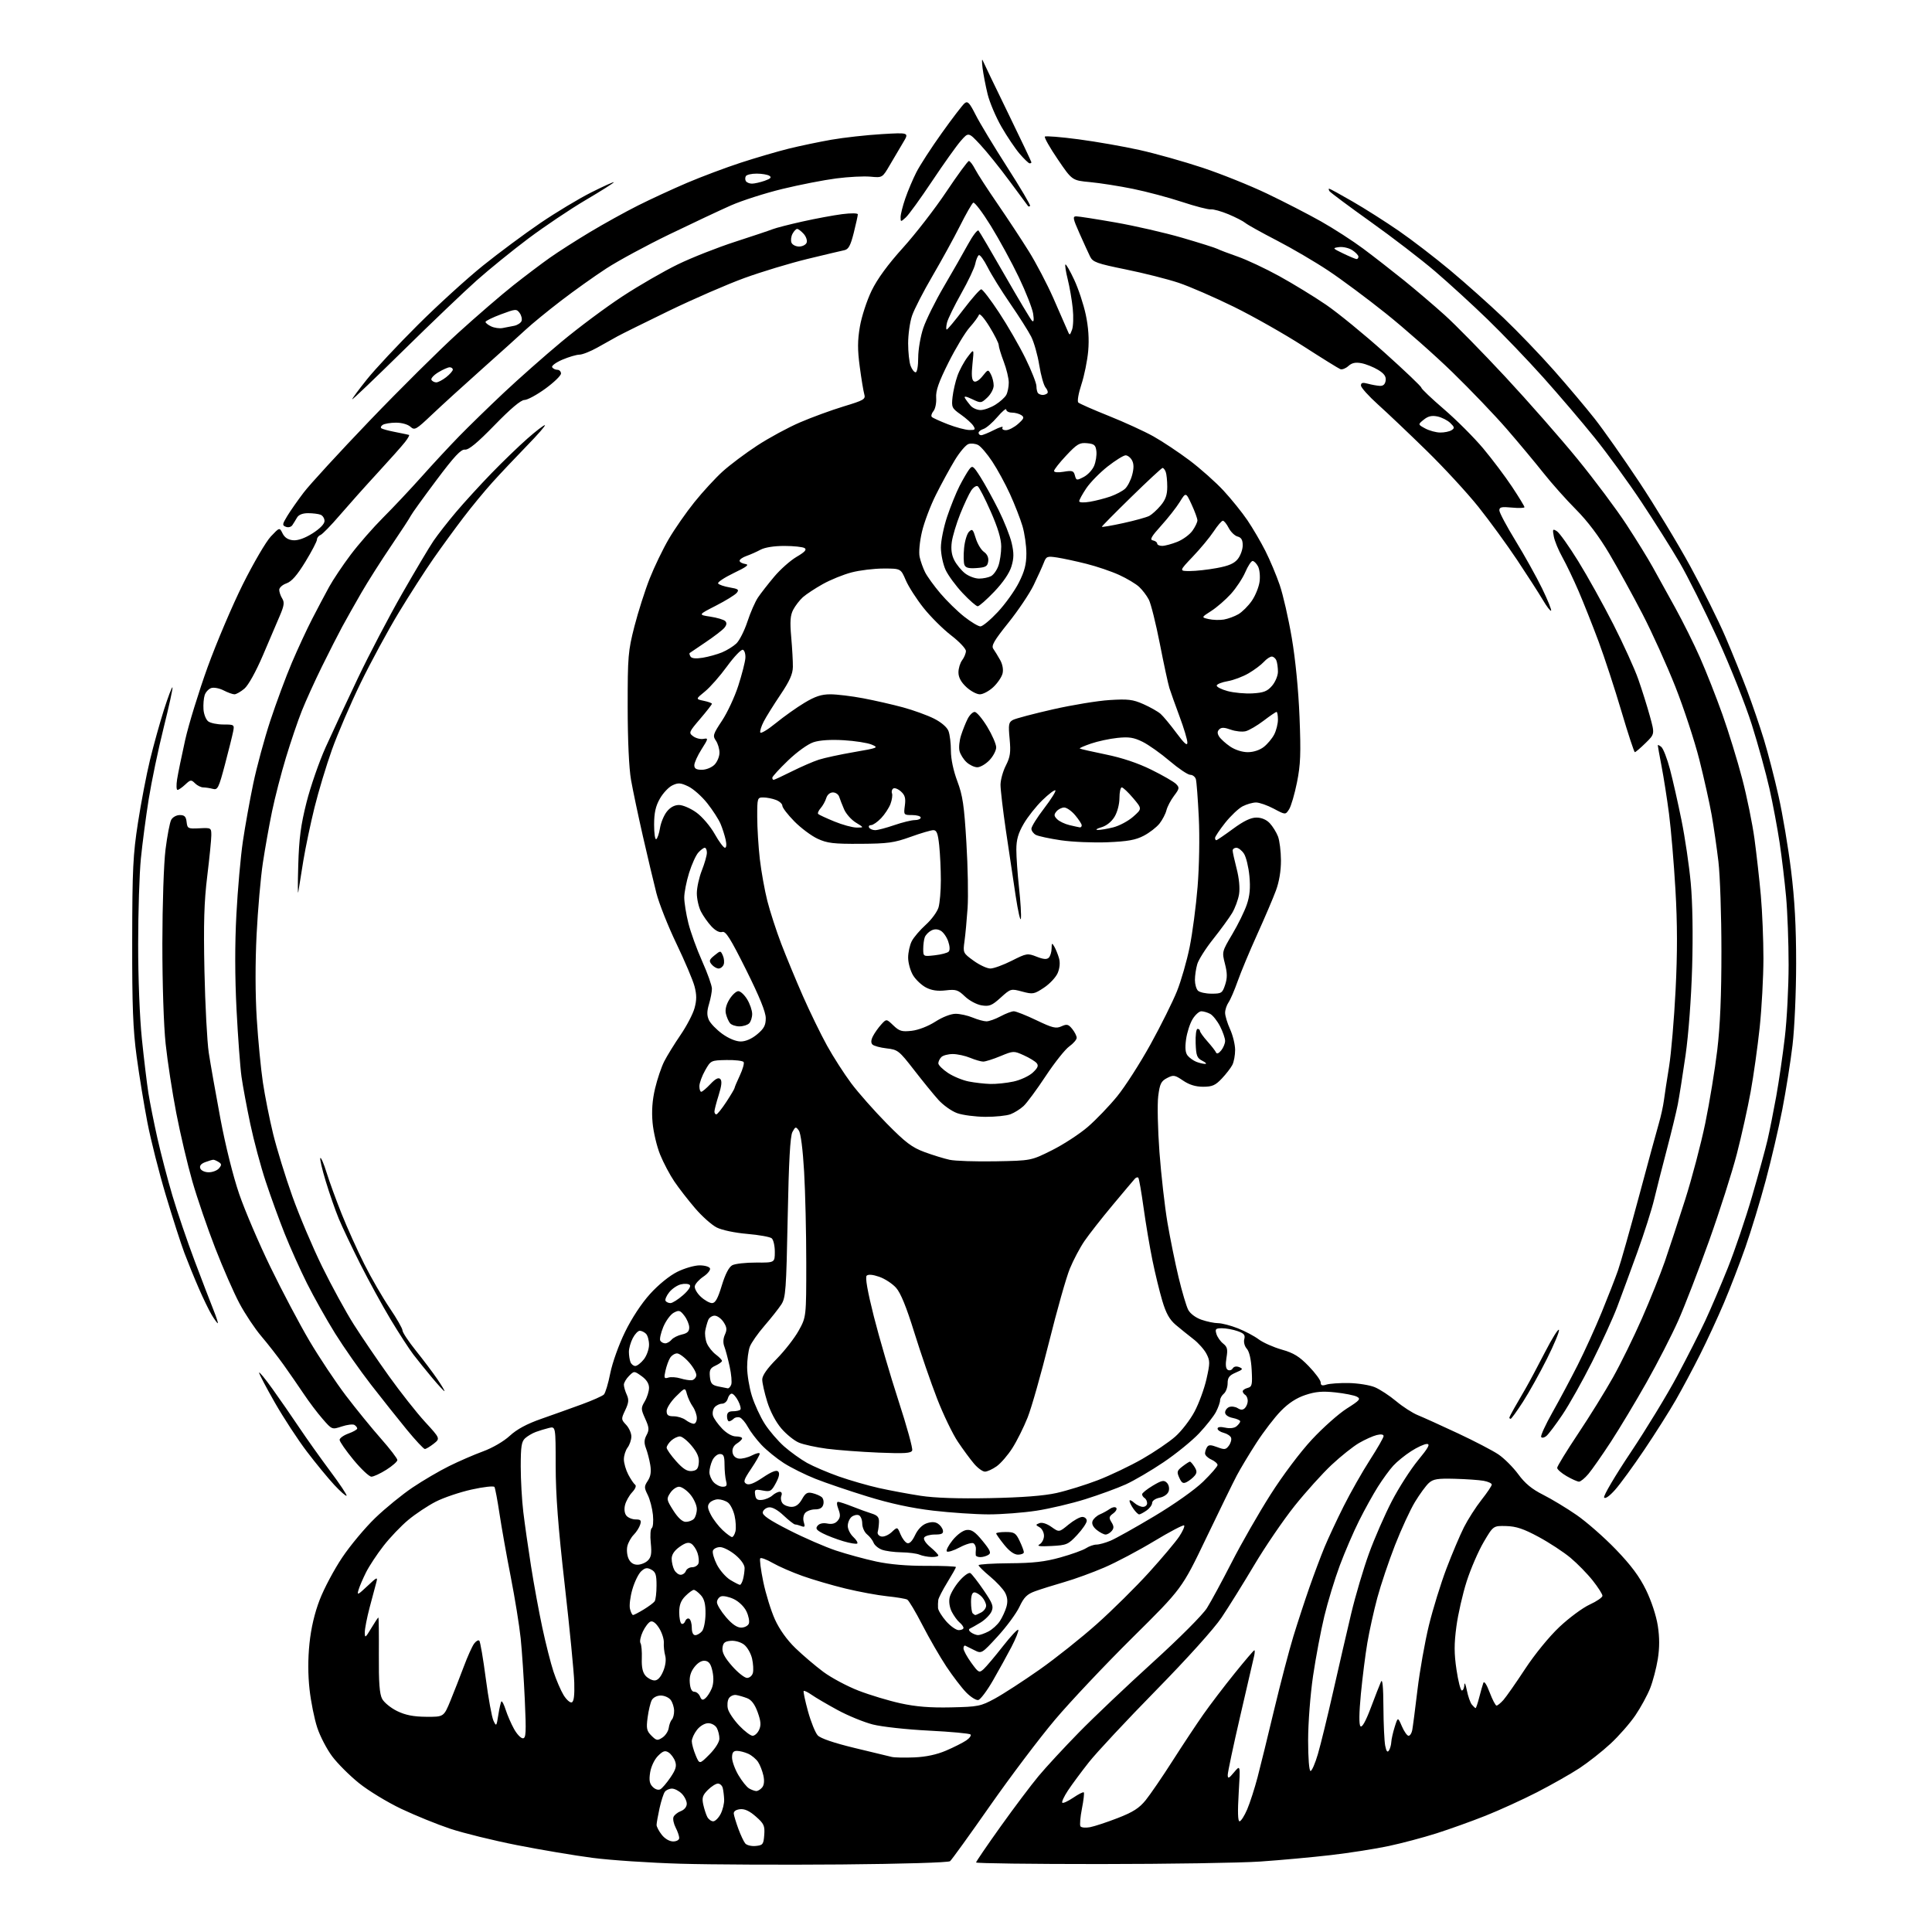 <?xml version="1.0" encoding="UTF-8" standalone="no"?>
<svg 
  version="1.1" 
  xmlns="http://www.w3.org/2000/svg" 
  xmlns:xlink="http://www.w3.org/1999/xlink" 
  xmlns:svg="http://www.w3.org/2000/svg"
  xmlns:rdf="http://www.w3.org/1999/02/22-rdf-syntax-ns#"
  xmlns:cc="http://creativecommons.org/ns#"
  xmlns:dc="http://purl.org/dc/elements/1.1/"
  viewBox="0 0 768 768"
  width="768"
  height="768"
>
<style>svg {background-color: white; }</style>"
<path stroke="none" fill="black" fill-rule="evenodd" d="M334.50,741.15C311.40,741.34 282.60,741.21 270.50,740.86C258.40,740.51 242.65,739.46 235.50,738.52C228.35,737.59 214.85,735.31 205.50,733.47C196.15,731.63 184.22,728.69 179.00,726.96C173.78,725.22 165.00,721.65 159.50,719.04C154.00,716.43 146.45,711.84 142.73,708.84C139.01,705.85 134.21,701.07 132.07,698.21C129.93,695.36 127.24,690.21 126.11,686.76C124.97,683.32 123.59,676.48 123.05,671.58C122.40,665.74 122.39,659.42 123.02,653.31C123.66,647.14 125.05,641.22 127.11,635.88C128.82,631.43 132.83,623.90 136.02,619.15C139.20,614.39 145.11,607.32 149.15,603.42C153.19,599.53 159.88,594.08 164.00,591.31C168.12,588.54 174.65,584.71 178.50,582.81C182.35,580.90 188.43,578.26 192.00,576.95C195.78,575.57 200.23,572.98 202.64,570.76C205.47,568.15 209.42,566.02 215.14,564.02C219.74,562.41 226.98,559.82 231.24,558.26C235.50,556.70 239.46,554.94 240.05,554.35C240.65,553.75 241.79,549.95 242.59,545.89C243.42,541.72 245.97,534.58 248.45,529.50C251.13,524.01 255.02,518.09 258.43,514.34C261.73,510.69 266.13,507.12 269.20,505.59C272.06,504.16 276.07,503.00 278.11,503.00C280.16,503.00 282.02,503.55 282.24,504.22C282.46,504.89 281.27,506.37 279.58,507.50C277.89,508.64 276.37,510.33 276.19,511.27C276.01,512.20 277.08,514.10 278.58,515.48C280.07,516.87 282.08,518.00 283.05,518.00C284.35,518.00 285.35,516.21 286.92,511.02C288.31,506.47 289.76,503.67 291.09,502.95C292.22,502.35 296.49,501.87 300.57,501.89C308.00,501.93 308.00,501.93 308.00,497.59C308.00,495.20 307.44,492.79 306.75,492.23C306.06,491.68 301.68,490.89 297.00,490.49C292.10,490.07 286.97,488.99 284.90,487.94C282.91,486.93 279.05,483.50 276.32,480.30C273.58,477.11 269.87,472.33 268.07,469.67C266.27,467.02 263.72,462.20 262.41,458.97C261.10,455.74 259.75,450.04 259.41,446.30C258.99,441.64 259.30,437.37 260.39,432.73C261.27,429.00 262.91,424.13 264.05,421.90C265.19,419.67 268.10,414.95 270.52,411.41C272.95,407.87 275.45,403.07 276.09,400.74C276.97,397.52 276.97,395.43 276.08,392.07C275.44,389.64 272.19,381.99 268.87,375.07C265.55,368.16 261.97,359.12 260.92,355.00C259.87,350.88 257.46,340.75 255.58,332.50C253.70,324.25 251.56,314.12 250.84,310.00C250.03,305.38 249.52,294.25 249.51,281.00C249.50,260.90 249.68,258.82 252.19,249.00C253.68,243.22 256.40,234.68 258.25,230.00C260.10,225.32 263.52,218.24 265.84,214.27C268.17,210.29 272.76,203.68 276.06,199.59C279.35,195.49 284.40,190.01 287.27,187.41C290.15,184.81 296.31,180.18 300.98,177.13C305.64,174.08 313.29,169.93 317.98,167.92C322.66,165.90 330.48,163.04 335.35,161.56C343.48,159.09 344.15,158.70 343.56,156.69C343.21,155.48 342.40,150.56 341.76,145.75C340.85,138.94 340.87,135.39 341.83,129.78C342.51,125.81 344.61,119.40 346.49,115.53C348.76,110.86 352.94,105.14 358.94,98.50C363.91,93.00 371.66,82.99 376.16,76.25C380.67,69.51 384.71,64.00 385.15,64.00C385.59,64.00 386.70,65.46 387.62,67.25C388.54,69.04 392.55,75.22 396.52,81.00C400.49,86.78 406.10,95.29 408.98,99.92C411.87,104.56 416.23,112.88 418.68,118.42C421.13,123.97 423.60,129.62 424.18,131.00C425.23,133.50 425.23,133.50 426.15,131.08C426.65,129.75 426.78,125.92 426.43,122.58C426.09,119.24 425.19,114.04 424.44,111.04C423.69,108.04 423.28,105.39 423.52,105.14C423.77,104.90 425.33,107.62 427.00,111.19C428.68,114.77 430.75,121.02 431.61,125.09C432.67,130.08 432.99,134.79 432.58,139.50C432.24,143.35 431.02,149.35 429.87,152.84C428.71,156.35 428.16,159.55 428.64,160.00C429.11,160.46 434.57,162.86 440.77,165.34C446.97,167.82 454.96,171.48 458.53,173.48C462.10,175.48 468.56,179.78 472.89,183.03C477.21,186.29 483.28,191.69 486.38,195.04C489.48,198.39 493.75,203.68 495.87,206.81C497.99,209.94 501.20,215.43 503.01,219.00C504.81,222.57 507.37,228.65 508.69,232.50C510.02,236.35 512.18,245.80 513.49,253.50C514.96,262.10 516.15,274.25 516.58,285.01C517.16,299.55 516.99,303.95 515.57,311.01C514.63,315.68 513.22,320.50 512.43,321.72C510.99,323.94 510.99,323.94 506.35,321.47C503.79,320.11 500.62,319.00 499.30,319.00C497.98,319.00 495.58,319.69 493.96,320.52C492.34,321.36 489.21,324.33 487.00,327.11C484.80,329.90 483.00,332.59 483.00,333.09C483.00,333.59 483.22,334.00 483.50,334.00C483.77,334.00 486.75,331.97 490.11,329.50C494.36,326.37 497.20,325.00 499.44,325.00C501.48,325.00 503.42,325.82 504.76,327.25C505.92,328.49 507.38,330.85 508.02,332.50C508.65,334.15 509.18,338.43 509.20,342.00C509.22,346.14 508.50,350.50 507.20,354.00C506.09,357.02 502.72,364.90 499.73,371.50C496.74,378.10 493.27,386.43 492.01,390.00C490.75,393.57 489.11,397.39 488.36,398.47C487.61,399.56 487.00,401.42 487.00,402.61C487.00,403.81 487.89,406.74 488.98,409.14C490.07,411.54 490.97,415.22 490.98,417.32C490.99,419.41 490.50,422.11 489.88,423.32C489.26,424.52 487.38,426.96 485.68,428.75C483.13,431.45 481.87,432.00 478.25,432.00C475.28,432.00 472.75,431.22 470.29,429.55C466.98,427.30 466.47,427.22 463.92,428.54C461.55,429.77 461.04,430.81 460.41,435.74C460.01,438.91 460.23,448.93 460.90,458.00C461.58,467.07 463.01,479.68 464.08,486.00C465.16,492.32 467.15,502.13 468.51,507.79C469.87,513.46 471.59,519.25 472.33,520.67C473.13,522.19 475.29,523.81 477.59,524.61C479.74,525.36 482.72,525.98 484.21,525.98C485.71,525.99 489.24,526.91 492.06,528.02C494.89,529.14 498.62,531.11 500.35,532.41C502.08,533.71 506.20,535.54 509.50,536.48C514.25,537.82 516.49,539.20 520.25,543.09C522.86,545.79 525.00,548.70 525.00,549.56C525.00,550.74 525.56,550.95 527.25,550.41C528.49,550.00 532.50,549.72 536.16,549.78C539.82,549.85 544.47,550.59 546.51,551.44C548.54,552.29 552.36,554.79 555.00,557.00C557.64,559.21 561.53,561.72 563.65,562.57C565.77,563.43 572.90,566.66 579.50,569.75C586.10,572.84 593.37,576.62 595.65,578.16C597.93,579.70 601.47,583.24 603.52,586.02C606.20,589.68 608.95,591.95 613.37,594.17C616.74,595.87 622.73,599.48 626.68,602.21C630.63,604.93 637.66,611.09 642.29,615.89C648.39,622.23 651.70,626.67 654.33,632.06C656.45,636.40 658.39,642.31 659.00,646.25C659.72,650.92 659.72,655.01 659.00,659.52C658.42,663.11 657.06,668.32 655.96,671.10C654.86,673.88 652.22,678.73 650.08,681.88C647.94,685.03 643.49,690.11 640.19,693.16C636.89,696.22 631.33,700.59 627.84,702.89C624.35,705.18 616.77,709.47 611.00,712.44C605.23,715.40 596.00,719.61 590.50,721.79C585.00,723.98 576.23,727.12 571.00,728.79C565.77,730.45 557.23,732.72 552.00,733.83C546.77,734.95 536.42,736.57 529.00,737.43C521.58,738.29 508.98,739.44 501.00,739.99C493.02,740.53 464.34,740.98 437.25,740.99C410.16,741.00 388.00,740.71 388.00,740.36C388.00,740.01 392.37,733.61 397.71,726.13C403.05,718.65 409.86,709.60 412.84,706.02C415.83,702.43 423.05,694.63 428.89,688.67C434.72,682.71 447.90,670.20 458.17,660.88C468.85,651.18 478.10,641.91 479.79,639.21C481.42,636.62 485.85,628.42 489.65,621.00C493.44,613.58 500.36,601.50 505.02,594.17C509.91,586.47 516.89,577.19 521.50,572.24C525.90,567.51 532.14,561.97 535.37,559.92C540.55,556.65 541.03,556.08 539.37,555.20C538.34,554.66 534.50,553.89 530.83,553.50C525.69,552.95 522.96,553.18 518.91,554.53C515.35,555.71 512.21,557.76 509.16,560.89C506.68,563.42 502.33,569.10 499.48,573.50C496.63,577.90 493.12,583.75 491.66,586.50C490.21,589.25 484.71,600.50 479.44,611.50C469.85,631.50 469.85,631.50 450.15,651.00C439.32,661.73 425.46,676.41 419.36,683.64C413.25,690.87 401.63,706.26 393.54,717.84C385.44,729.43 378.30,739.33 377.66,739.85C376.99,740.39 358.78,740.94 334.50,741.15zM300.41,733.80C303.25,733.52 303.52,733.17 303.80,729.40C304.07,725.76 303.69,724.93 300.45,722.09C297.91,719.86 295.99,718.98 294.15,719.19C292.49,719.39 291.57,720.06 291.69,721.00C291.79,721.83 292.61,724.52 293.51,726.99C294.42,729.46 295.65,732.07 296.24,732.79C296.84,733.51 298.72,733.97 300.41,733.80zM267.57,732.00C268.97,732.00 270.00,731.41 270.00,730.61C270.00,729.85 269.36,728.00 268.58,726.49C267.80,724.98 267.41,723.10 267.72,722.30C268.02,721.50 269.34,720.44 270.64,719.95C272.05,719.41 273.00,718.23 273.00,717.02C273.00,715.91 272.10,714.10 271.00,713.00C269.90,711.90 268.16,711.00 267.12,711.00C266.09,711.00 264.82,711.56 264.30,712.25C263.77,712.94 262.82,715.90 262.17,718.83C261.53,721.76 261.00,724.73 261.00,725.44C261.00,726.15 261.93,727.92 263.07,729.37C264.29,730.92 266.14,732.00 267.57,732.00zM433.29,726.34C435.05,726.01 440.02,724.37 444.32,722.70C450.41,720.34 452.88,718.75 455.44,715.58C457.25,713.34 462.05,706.33 466.09,700.00C470.13,693.67 475.65,685.35 478.35,681.50C481.05,677.65 486.62,670.34 490.73,665.25C494.83,660.16 498.38,656.00 498.62,656.00C498.85,656.00 498.81,657.01 498.54,658.25C498.27,659.49 495.78,670.23 493.02,682.12C490.26,694.01 488.02,704.59 488.04,705.62C488.07,707.17 488.51,706.98 490.57,704.50C493.08,701.50 493.08,701.50 492.40,712.75C491.95,720.17 492.06,724.00 492.73,724.00C493.30,724.00 494.66,721.86 495.78,719.25C496.89,716.64 498.74,710.90 499.90,706.50C501.05,702.10 504.04,689.95 506.53,679.50C509.03,669.05 512.45,656.00 514.13,650.50C515.82,645.00 518.69,636.23 520.52,631.00C522.35,625.77 525.04,618.61 526.50,615.07C527.97,611.53 531.40,604.17 534.14,598.72C536.88,593.26 541.57,585.00 544.56,580.36C547.55,575.72 550.00,571.45 550.00,570.86C550.00,570.19 548.96,570.04 547.25,570.46C545.74,570.83 542.58,572.26 540.23,573.62C537.88,574.99 532.98,578.89 529.35,582.29C525.72,585.69 519.09,593.04 514.62,598.63C510.16,604.22 502.93,614.81 498.57,622.15C494.20,629.49 488.36,638.88 485.59,643.00C482.60,647.45 471.98,659.24 459.47,672.00C447.87,683.83 435.90,696.65 432.86,700.50C429.82,704.35 426.07,709.42 424.52,711.77C422.97,714.12 421.96,716.30 422.28,716.61C422.59,716.92 424.54,716.02 426.62,714.62C428.69,713.21 430.59,712.25 430.83,712.50C431.07,712.74 430.74,715.66 430.08,718.98C429.43,722.30 429.16,725.45 429.49,725.98C429.81,726.50 431.52,726.67 433.29,726.34zM283.51,724.00C284.30,724.00 285.63,722.68 286.47,721.06C287.30,719.45 287.93,716.86 287.86,715.31C287.80,713.77 287.54,711.71 287.30,710.75C287.06,709.79 286.20,709.00 285.39,709.00C284.57,709.00 282.77,710.14 281.38,711.53C279.30,713.61 278.98,714.63 279.54,717.28C279.93,719.05 280.65,721.29 281.15,722.25C281.66,723.21 282.72,724.00 283.51,724.00zM262.50,711.26C263.25,710.84 265.06,708.72 266.54,706.53C268.65,703.42 269.05,702.04 268.37,700.14C267.89,698.80 266.72,697.22 265.76,696.62C264.37,695.74 263.53,696.02 261.55,698.01C260.14,699.43 258.81,702.25 258.44,704.58C257.95,707.68 258.20,709.06 259.48,710.33C260.46,711.32 261.71,711.70 262.50,711.26zM300.63,711.97C301.25,711.99 302.30,711.34 302.97,710.54C303.74,709.61 303.92,707.90 303.46,705.81C303.06,704.00 302.12,701.58 301.35,700.42C300.59,699.26 298.83,697.79 297.44,697.15C296.05,696.52 294.03,696.00 292.95,696.00C291.50,696.00 291.00,696.69 291.00,698.66C291.00,700.13 292.13,703.26 293.52,705.62C294.91,707.99 296.82,710.38 297.77,710.93C298.72,711.49 300.01,711.95 300.63,711.97zM520.96,704.00C521.48,704.00 522.81,700.96 523.89,697.25C524.98,693.54 527.70,682.40 529.94,672.50C532.18,662.60 535.40,648.65 537.10,641.50C538.80,634.35 542.00,623.55 544.20,617.50C546.40,611.45 550.49,602.11 553.27,596.74C556.06,591.37 560.75,584.06 563.69,580.49C567.81,575.49 568.62,574.00 567.22,574.00C566.21,574.00 563.39,575.29 560.95,576.87C558.50,578.44 555.31,581.03 553.86,582.62C552.40,584.20 549.65,587.98 547.74,591.00C545.83,594.02 542.46,600.10 540.26,604.50C538.05,608.90 534.61,616.90 532.60,622.27C530.59,627.65 527.82,636.74 526.44,642.48C525.05,648.22 523.04,658.90 521.96,666.21C520.86,673.73 520.01,684.82 520.00,691.75C520.00,698.89 520.40,704.00 520.96,704.00zM282.00,697.44C284.26,695.18 285.95,692.52 285.97,691.18C285.99,689.91 285.53,688.00 284.96,686.93C284.38,685.85 282.88,685.00 281.54,685.00C280.14,685.00 278.28,686.10 277.07,687.63C275.93,689.08 275.00,691.12 275.00,692.17C275.00,693.21 275.69,695.71 276.53,697.73C278.06,701.39 278.06,701.39 282.00,697.44zM363.50,698.59C368.12,698.39 372.40,697.47 376.08,695.89C379.15,694.58 382.75,692.76 384.08,691.86C385.41,690.96 386.18,689.89 385.79,689.48C385.40,689.07 377.95,688.39 369.25,687.95C360.53,687.52 350.52,686.42 346.96,685.51C343.41,684.60 337.12,682.03 333.00,679.79C328.88,677.55 324.24,674.84 322.69,673.75C321.15,672.67 319.70,671.96 319.48,672.19C319.26,672.41 320.03,676.05 321.19,680.27C322.36,684.50 324.10,688.80 325.06,689.84C326.18,691.04 331.48,692.85 339.66,694.83C346.72,696.53 353.40,698.15 354.50,698.41C355.60,698.67 359.65,698.75 363.50,698.59zM552.13,695.83C552.59,695.10 553.01,693.60 553.06,692.50C553.11,691.40 553.72,688.70 554.41,686.50C555.66,682.50 555.66,682.50 557.28,686.25C558.17,688.31 559.36,690.00 559.93,690.00C560.50,690.00 561.16,688.99 561.39,687.75C561.63,686.51 562.56,679.30 563.47,671.72C564.38,664.14 566.42,652.62 568.01,646.11C569.60,639.60 572.74,629.45 574.98,623.55C577.22,617.65 580.36,610.25 581.94,607.11C583.53,603.97 586.67,599.07 588.91,596.23C591.16,593.38 593.00,590.65 593.00,590.14C593.00,589.64 591.54,588.96 589.75,588.64C587.96,588.32 582.80,587.96 578.29,587.84C571.44,587.66 569.73,587.94 567.99,589.51C566.84,590.55 564.37,593.93 562.49,597.02C560.61,600.11 557.03,607.86 554.54,614.23C552.05,620.61 548.88,630.03 547.50,635.16C546.12,640.30 544.34,648.33 543.55,653.00C542.75,657.67 541.60,666.84 540.97,673.37C540.24,681.04 540.19,685.59 540.81,686.21C541.44,686.84 542.90,684.23 544.93,678.84C546.66,674.25 548.47,669.60 548.97,668.50C549.56,667.18 549.89,670.60 549.93,678.62C549.97,685.29 550.29,692.19 550.64,693.96C551.09,696.21 551.53,696.77 552.13,695.83zM263.32,690.71C264.52,689.92 265.65,688.20 265.83,686.89C266.02,685.57 266.58,684.07 267.08,683.55C267.59,683.03 267.99,681.45 267.97,680.05C267.95,678.65 267.34,676.71 266.61,675.75C265.88,674.79 264.11,674.00 262.67,674.00C261.18,674.00 259.66,674.78 259.09,675.83C258.55,676.83 257.81,679.93 257.44,682.71C256.86,687.10 257.06,688.06 258.96,689.96C260.93,691.93 261.36,692.01 263.32,690.71zM207.84,691.00C209.10,691.00 209.21,688.81 208.62,675.75C208.24,667.36 207.50,656.35 206.98,651.27C206.45,646.20 204.67,635.17 203.02,626.77C201.37,618.37 199.37,607.10 198.56,601.73C197.75,596.36 196.85,591.57 196.55,591.09C196.26,590.61 192.16,591.07 187.45,592.12C182.73,593.17 176.32,595.34 173.19,596.95C170.06,598.55 165.16,601.81 162.30,604.19C159.44,606.57 155.01,611.21 152.45,614.51C149.88,617.80 146.77,622.52 145.52,625.00C144.28,627.48 142.93,630.62 142.52,632.00C141.85,634.24 142.21,634.09 146.02,630.50C149.87,626.87 150.21,626.73 149.60,629.00C149.23,630.38 148.04,634.83 146.96,638.91C145.88,642.99 145.00,647.49 145.01,648.91C145.02,651.27 145.25,651.12 147.57,647.25C148.97,644.91 150.24,643.00 150.41,643.00C150.57,643.00 150.65,649.68 150.60,657.84C150.53,668.86 150.86,673.36 151.91,675.33C152.69,676.79 155.38,678.97 157.89,680.19C161.20,681.79 164.35,682.41 169.43,682.45C176.41,682.50 176.41,682.50 179.08,676.00C180.54,672.42 182.94,666.30 184.40,662.40C185.86,658.49 187.68,654.45 188.45,653.40C189.21,652.36 190.15,651.82 190.53,652.20C190.91,652.58 192.07,659.33 193.10,667.20C194.13,675.06 195.51,682.62 196.16,684.00C197.29,686.40 197.37,686.30 198.10,681.65C198.52,678.99 199.07,676.59 199.33,676.34C199.59,676.08 200.35,677.58 201.02,679.68C201.69,681.78 203.17,685.19 204.31,687.25C205.44,689.31 207.03,691.00 207.84,691.00zM299.18,690.00C300.01,690.00 301.17,688.93 301.76,687.63C302.59,685.80 302.46,684.19 301.19,680.65C300.06,677.52 298.73,675.74 297.02,675.07C295.63,674.53 293.66,673.96 292.63,673.79C291.61,673.63 290.30,674.22 289.74,675.10C289.17,675.97 289.00,677.87 289.36,679.32C289.73,680.76 291.75,683.75 293.86,685.97C295.97,688.19 298.36,690.00 299.18,690.00zM378.00,678.71C388.86,678.47 389.83,678.28 395.50,675.20C398.80,673.40 406.76,668.24 413.20,663.72C419.63,659.20 429.93,651.00 436.09,645.50C442.25,640.00 451.56,630.79 456.78,625.03C462.00,619.27 467.40,612.85 468.78,610.76C470.16,608.67 471.03,606.70 470.71,606.38C470.39,606.06 465.04,608.86 458.81,612.62C452.59,616.37 443.68,621.09 439.00,623.10C434.32,625.12 427.12,627.74 423.00,628.92C418.88,630.11 413.70,631.73 411.50,632.53C408.27,633.70 407.06,634.89 405.24,638.74C404.00,641.36 400.12,646.63 396.61,650.46C390.26,657.38 390.20,657.41 387.36,655.99C385.79,655.21 384.16,654.40 383.75,654.20C383.34,654.00 383.00,654.48 383.00,655.27C383.00,656.05 384.38,658.61 386.07,660.94C389.00,664.98 389.23,665.10 391.02,663.49C392.04,662.55 395.50,658.46 398.69,654.38C401.88,650.31 404.63,647.39 404.80,647.91C404.97,648.42 403.75,651.46 402.08,654.67C400.41,657.88 397.10,663.87 394.73,667.99C392.36,672.12 389.72,675.62 388.87,675.79C388.02,675.95 385.87,674.60 384.09,672.79C382.32,670.98 378.77,666.35 376.21,662.50C373.66,658.65 369.37,651.23 366.68,646.00C363.99,640.77 361.28,636.22 360.65,635.87C360.02,635.52 356.41,634.92 352.63,634.53C348.85,634.14 341.42,632.76 336.13,631.48C330.83,630.20 323.12,627.94 319.00,626.47C314.88,625.01 309.55,622.68 307.17,621.31C304.79,619.94 302.56,619.10 302.22,619.44C301.88,619.78 302.42,623.99 303.41,628.78C304.40,633.58 306.49,640.31 308.04,643.74C309.84,647.71 312.81,651.87 316.18,655.14C319.11,657.97 324.10,662.22 327.27,664.58C330.45,666.94 336.75,670.31 341.27,672.06C345.80,673.81 353.32,676.08 358.00,677.10C364.12,678.44 369.72,678.89 378.00,678.71zM586.58,679.00C586.77,679.00 587.41,677.09 588.01,674.75C588.61,672.41 589.34,669.83 589.64,669.00C589.97,668.08 590.94,669.53 592.16,672.75C593.25,675.64 594.48,678.00 594.90,678.00C595.31,678.00 596.55,676.99 597.65,675.75C598.74,674.51 602.62,668.97 606.25,663.44C610.09,657.60 615.80,650.60 619.86,646.77C623.72,643.13 629.15,639.11 631.93,637.84C634.72,636.56 637.00,634.99 637.00,634.35C637.00,633.70 635.27,630.99 633.15,628.31C631.03,625.63 627.06,621.56 624.32,619.27C621.59,616.98 615.87,613.23 611.62,610.94C605.65,607.72 602.72,606.74 598.75,606.63C593.60,606.50 593.60,606.50 589.78,613.00C587.68,616.58 584.65,623.58 583.04,628.57C581.44,633.56 579.59,641.66 578.94,646.56C578.01,653.52 578.02,657.29 578.98,663.74C579.65,668.28 580.61,672.00 581.10,672.00C581.60,672.00 582.05,670.99 582.11,669.75C582.17,668.51 582.60,669.46 583.08,671.86C583.55,674.25 584.45,676.84 585.09,677.61C585.72,678.37 586.40,679.00 586.58,679.00zM227.28,676.72C228.12,676.42 228.43,673.98 228.28,668.87C228.16,664.78 226.45,647.28 224.48,629.97C221.87,607.03 220.90,594.23 220.89,582.75C220.88,566.99 220.88,566.99 218.19,567.64C216.71,568.00 214.38,568.71 213.00,569.22C211.63,569.72 209.72,570.85 208.75,571.72C207.31,573.03 207.00,575.03 207.00,582.93C207.00,588.22 207.46,596.37 208.02,601.03C208.58,605.69 209.95,615.35 211.08,622.50C212.20,629.65 214.23,640.67 215.58,647.00C216.93,653.33 218.93,661.20 220.02,664.50C221.11,667.80 222.92,672.00 224.03,673.82C225.15,675.65 226.61,676.95 227.28,676.72zM280.40,675.08C281.16,674.45 282.30,672.70 282.92,671.19C283.65,669.43 283.77,667.01 283.24,664.47C282.63,661.54 281.87,660.42 280.32,660.20C278.99,660.00 277.45,660.89 276.07,662.64C274.57,664.55 273.99,666.48 274.20,668.95C274.40,671.31 275.00,672.50 276.00,672.50C276.82,672.50 277.84,673.34 278.26,674.36C278.85,675.82 279.32,675.98 280.40,675.08zM260.21,668.00C261.44,668.00 262.63,666.73 263.62,664.36C264.57,662.10 264.87,659.73 264.42,658.11C264.03,656.67 263.78,654.38 263.88,653.00C263.97,651.62 263.15,649.05 262.05,647.27C260.80,645.24 259.52,644.25 258.60,644.60C257.81,644.90 256.42,646.70 255.53,648.59C254.63,650.48 254.21,652.54 254.60,653.16C254.99,653.79 255.23,656.55 255.13,659.30C255.01,662.76 255.47,664.86 256.63,666.15C257.55,667.17 259.16,668.00 260.21,668.00zM296.97,667.00C297.96,667.00 299.00,666.11 299.28,665.02C299.57,663.94 299.42,661.37 298.96,659.32C298.50,657.28 297.08,654.79 295.81,653.79C294.49,652.76 292.21,652.10 290.50,652.25C288.11,652.45 287.44,653.02 287.20,655.06C286.99,656.88 288.08,658.95 291.04,662.31C293.31,664.89 295.98,667.00 296.97,667.00zM276.38,650.00C277.14,650.00 278.35,649.28 279.08,648.41C279.80,647.53 280.42,644.43 280.45,641.52C280.49,637.65 279.98,635.64 278.60,634.11C277.55,632.95 276.29,632.00 275.80,632.00C275.31,632.00 273.80,633.10 272.45,634.45C270.67,636.24 270.00,638.00 270.00,640.90C270.00,643.09 270.40,645.13 270.90,645.44C271.39,645.74 272.06,645.29 272.39,644.43C272.72,643.57 273.44,643.15 273.99,643.50C274.55,643.84 275.00,645.44 275.00,647.06C275.00,648.89 275.52,650.00 276.38,650.00zM388.80,649.98C389.51,649.99 391.36,649.35 392.90,648.55C394.44,647.75 396.49,645.90 397.46,644.42C398.42,642.95 399.60,640.40 400.07,638.75C400.66,636.68 400.50,634.95 399.55,633.13C398.79,631.68 396.10,628.79 393.58,626.70C391.06,624.61 389.00,622.59 389.00,622.20C389.00,621.82 394.52,621.47 401.25,621.42C410.69,621.36 415.34,620.83 421.50,619.11C425.90,617.89 430.50,616.23 431.71,615.44C432.93,614.65 434.79,614.00 435.84,614.00C436.89,614.00 439.41,613.31 441.44,612.46C443.47,611.61 451.29,607.24 458.81,602.74C466.77,597.99 474.91,592.23 478.25,588.99C481.41,585.91 484.00,582.93 484.00,582.36C484.00,581.79 482.88,580.81 481.50,580.18C480.12,579.56 479.01,578.47 479.02,577.77C479.02,577.07 479.38,575.94 479.82,575.26C480.44,574.28 481.28,574.28 483.88,575.26C486.77,576.35 487.32,576.28 488.51,574.65C489.25,573.64 489.64,572.21 489.36,571.49C489.08,570.77 487.76,569.91 486.43,569.57C485.09,569.24 484.00,568.48 484.00,567.90C484.00,567.24 485.14,567.09 487.04,567.51C488.90,567.92 490.65,567.71 491.54,566.97C492.34,566.30 493.00,565.42 493.00,565.00C493.00,564.59 491.65,563.98 490.00,563.65C488.21,563.29 487.00,562.42 487.00,561.49C487.00,560.64 487.73,559.66 488.63,559.31C489.53,558.97 491.05,559.17 492.00,559.77C493.26,560.56 494.05,560.55 494.87,559.73C495.49,559.11 496.00,557.82 496.00,556.86C496.00,555.90 495.55,554.84 495.00,554.50C494.45,554.16 494.00,553.51 494.00,553.06C494.00,552.60 494.88,552.00 495.96,551.72C497.71,551.26 497.88,550.49 497.56,544.54C497.33,540.34 496.61,537.23 495.63,536.15C494.75,535.17 494.31,533.52 494.62,532.34C495.06,530.67 494.52,530.03 491.93,529.13C490.16,528.51 487.39,528.00 485.78,528.00C483.22,528.00 482.95,528.28 483.54,530.25C483.91,531.49 485.12,533.22 486.22,534.09C487.89,535.41 488.11,536.37 487.54,539.74C487.09,542.45 487.25,544.04 488.04,544.53C488.69,544.93 489.58,544.68 490.01,543.98C490.50,543.19 491.49,543.00 492.65,543.47C494.25,544.14 494.06,544.43 491.25,545.62C488.66,546.73 488.00,547.59 488.00,549.88C488.00,551.46 487.32,553.32 486.50,554.00C485.68,554.68 485.00,555.89 485.00,556.67C485.00,557.46 484.27,559.51 483.38,561.24C482.48,562.97 479.44,566.82 476.63,569.80C473.81,572.78 467.45,577.95 462.50,581.28C457.55,584.62 450.80,588.57 447.50,590.07C444.20,591.56 437.00,594.20 431.50,595.93C426.00,597.66 417.23,599.73 412.00,600.53C406.77,601.33 398.23,601.99 393.00,601.99C387.77,601.98 377.82,601.31 370.88,600.50C362.34,599.49 353.94,597.68 344.88,594.89C337.52,592.63 328.20,589.46 324.17,587.86C320.13,586.26 314.48,583.45 311.60,581.61C308.73,579.77 304.73,576.52 302.71,574.38C300.70,572.25 298.27,569.05 297.31,567.27C296.35,565.50 294.92,563.80 294.12,563.49C293.32,563.19 292.20,563.40 291.63,563.97C291.06,564.54 290.24,565.00 289.80,565.00C289.36,565.00 289.00,564.10 289.00,563.00C289.00,561.57 289.67,561.00 291.33,561.00C292.62,561.00 293.95,560.72 294.29,560.37C294.64,560.03 294.25,558.45 293.43,556.87C292.62,555.29 291.47,554.00 290.88,554.00C290.29,554.00 289.58,554.90 289.29,556.00C289.00,557.10 287.97,558.00 287.01,558.00C286.04,558.00 284.70,558.65 284.04,559.45C283.38,560.25 283.11,561.77 283.45,562.84C283.78,563.90 285.40,566.17 287.04,567.88C288.81,569.74 291.02,571.00 292.51,571.00C293.88,571.00 295.00,571.34 295.00,571.76C295.00,572.18 294.07,573.10 292.94,573.81C291.64,574.62 290.99,575.92 291.19,577.30C291.38,578.67 292.32,579.62 293.68,579.81C294.88,579.98 297.25,579.41 298.93,578.54C300.62,577.66 302.00,577.36 302.00,577.87C302.00,578.38 300.46,581.09 298.57,583.89C295.66,588.22 295.38,589.11 296.69,589.85C297.77,590.45 299.75,589.69 303.28,587.31C306.68,585.02 308.65,584.25 309.33,584.93C310.02,585.62 309.72,587.11 308.42,589.53C306.66,592.82 306.22,593.07 303.17,592.50C300.13,591.93 299.87,592.08 300.18,594.19C300.43,595.98 301.06,596.44 302.95,596.23C304.29,596.08 306.13,595.29 307.03,594.48C307.92,593.66 309.23,593.00 309.94,593.00C310.71,593.00 310.97,593.65 310.59,594.63C310.25,595.52 310.48,596.87 311.11,597.63C311.73,598.38 313.34,599.00 314.67,599.00C316.33,599.00 317.63,598.04 318.80,595.97C320.19,593.49 320.95,593.05 322.99,593.55C324.37,593.89 326.01,594.59 326.64,595.12C327.27,595.64 327.56,596.96 327.28,598.04C326.93,599.39 325.91,600.00 324.01,600.00C322.49,600.00 320.70,600.65 320.04,601.45C319.34,602.29 319.13,603.84 319.53,605.10C320.10,606.90 319.92,607.18 318.53,606.65C317.60,606.29 316.49,606.00 316.06,606.00C315.63,606.00 313.58,604.40 311.51,602.45C309.14,600.21 306.96,599.01 305.63,599.20C304.47,599.36 303.38,600.24 303.21,601.14C302.98,602.33 305.84,604.27 313.70,608.27C319.64,611.30 328.01,614.94 332.31,616.37C336.60,617.79 343.80,619.76 348.31,620.73C353.65,621.88 360.59,622.48 368.25,622.45C374.71,622.42 380.00,622.64 380.00,622.93C380.00,623.22 378.47,625.94 376.60,628.98C374.73,632.02 373.10,635.17 372.98,636.00C372.86,636.83 372.82,638.27 372.88,639.22C372.95,640.16 374.40,642.52 376.10,644.47C377.81,646.41 380.06,648.00 381.10,648.00C382.15,648.00 383.00,647.61 383.00,647.12C383.00,646.64 382.30,645.66 381.43,644.95C380.57,644.23 379.19,642.34 378.37,640.75C377.47,639.00 377.12,636.73 377.49,635.03C377.84,633.47 379.58,630.50 381.38,628.43C383.18,626.34 385.13,624.96 385.74,625.34C386.34,625.71 388.72,628.77 391.02,632.14C394.63,637.44 395.05,638.59 394.12,640.64C393.53,641.94 391.57,643.90 389.77,645.00C387.97,646.09 386.05,647.18 385.50,647.42C384.95,647.66 385.17,648.32 386.00,648.91C386.82,649.49 388.08,649.98 388.80,649.98zM294.61,647.00C295.96,647.00 297.34,646.28 297.67,645.41C298.01,644.53 297.59,642.35 296.73,640.57C295.84,638.68 293.71,636.62 291.68,635.65C289.76,634.74 287.47,634.27 286.59,634.60C285.72,634.94 285.00,635.98 285.00,636.93C285.00,637.87 286.61,640.52 288.58,642.82C290.97,645.62 292.97,647.00 294.61,647.00zM251.65,642.00C251.99,642.00 253.89,641.01 255.88,639.80C257.87,638.59 259.83,637.13 260.23,636.55C260.64,635.97 260.98,633.15 260.98,630.29C261.00,626.02 260.62,624.87 258.92,623.96C257.25,623.06 256.44,623.19 254.89,624.60C253.83,625.56 252.25,628.78 251.39,631.75C250.52,634.71 250.09,638.23 250.43,639.57C250.76,640.91 251.31,642.00 251.65,642.00zM387.73,642.00C387.95,642.00 389.00,641.53 390.07,640.96C391.13,640.40 392.00,639.19 392.00,638.29C392.00,637.39 391.26,635.83 390.35,634.83C389.43,633.82 388.08,633.00 387.35,633.00C386.45,633.00 386.00,634.29 386.00,636.83C386.00,638.94 386.30,640.97 386.67,641.33C387.03,641.70 387.51,642.00 387.73,642.00zM294.13,630.00C294.48,630.00 295.04,628.99 295.37,627.75C295.70,626.51 295.98,624.52 295.99,623.32C295.99,622.01 294.51,619.92 292.27,618.07C290.22,616.38 287.51,615.00 286.24,615.00C284.97,615.00 283.69,615.63 283.40,616.40C283.10,617.17 283.81,619.67 284.97,621.94C286.13,624.22 288.53,626.96 290.29,628.04C292.06,629.11 293.79,629.99 294.13,630.00zM270.57,626.00C271.39,626.00 272.32,625.33 272.64,624.50C272.95,623.67 274.08,623.00 275.14,623.00C276.20,623.00 277.32,622.34 277.63,621.53C277.94,620.73 277.78,618.85 277.28,617.35C276.79,615.86 275.68,614.20 274.82,613.66C273.68,612.94 272.42,613.28 270.13,614.91C268.05,616.39 267.00,617.98 267.00,619.63C267.00,621.01 267.47,623.00 268.04,624.07C268.60,625.13 269.74,626.00 270.57,626.00zM253.41,622.00C254.75,622.00 256.62,621.24 257.55,620.31C258.88,618.98 259.12,617.48 258.69,613.32C258.39,610.41 258.57,607.77 259.08,607.45C259.59,607.13 259.80,604.76 259.55,602.17C259.29,599.58 258.36,596.03 257.49,594.27C256.03,591.36 256.03,590.88 257.51,588.63C258.65,586.88 258.94,585.05 258.49,582.33C258.14,580.22 257.37,577.24 256.78,575.70C255.98,573.60 256.04,572.29 257.02,570.47C258.13,568.39 258.05,567.44 256.48,563.96C254.75,560.11 254.74,559.71 256.32,557.03C257.24,555.47 258.00,553.05 258.00,551.66C258.00,550.00 256.98,548.41 255.04,547.03C252.08,544.92 252.08,544.92 250.04,546.96C248.92,548.08 248.00,549.65 248.00,550.45C248.00,551.25 248.51,553.03 249.14,554.40C250.05,556.41 249.93,557.62 248.55,560.54C246.87,564.07 246.88,564.25 248.91,566.40C250.06,567.63 250.99,569.72 250.97,571.06C250.95,572.40 250.28,574.37 249.47,575.44C248.66,576.51 248.00,578.61 248.00,580.11C248.00,581.61 248.79,584.34 249.75,586.17C250.71,588.00 251.94,589.81 252.47,590.20C253.05,590.61 252.57,591.84 251.30,593.20C250.12,594.46 248.84,596.74 248.46,598.26C248.04,599.95 248.26,601.60 249.01,602.51C249.69,603.33 251.35,604.00 252.69,604.00C254.72,604.00 255.02,604.36 254.47,606.10C254.10,607.25 252.96,609.04 251.93,610.07C250.90,611.10 249.76,613.12 249.40,614.55C249.04,615.98 249.24,618.24 249.85,619.57C250.58,621.18 251.78,622.00 253.41,622.00zM370.25,618.93C368.74,618.89 366.60,618.47 365.50,618.00C364.40,617.53 361.17,617.11 358.32,617.07C355.46,617.03 351.96,616.56 350.54,616.02C349.11,615.47 347.64,614.24 347.27,613.27C346.90,612.29 345.73,610.80 344.67,609.94C343.61,609.08 342.75,607.14 342.75,605.61C342.75,604.09 342.13,602.60 341.36,602.31C340.60,602.02 339.31,602.33 338.49,603.01C337.67,603.69 337.00,605.30 337.00,606.58C337.00,607.87 337.98,609.83 339.18,610.95C340.37,612.07 341.09,613.24 340.78,613.56C340.46,613.88 337.96,613.47 335.23,612.66C332.49,611.85 328.82,610.44 327.06,609.53C324.49,608.20 324.09,607.60 325.02,606.48C325.74,605.61 327.21,605.29 328.89,605.63C330.73,606.00 332.06,605.63 332.99,604.51C334.08,603.20 334.14,602.20 333.28,599.92C332.59,598.10 332.54,597.00 333.15,597.00C333.69,597.00 336.24,597.84 338.81,598.86C341.39,599.89 344.85,601.14 346.50,601.65C348.81,602.37 349.48,603.14 349.41,605.04C349.36,606.39 349.14,608.15 348.91,608.94C348.68,609.75 349.31,610.56 350.34,610.78C351.35,611.00 353.20,610.22 354.45,609.05C356.72,606.91 356.72,606.91 357.95,609.88C358.63,611.52 359.82,613.10 360.60,613.40C361.52,613.75 362.62,612.65 363.76,610.24C364.84,607.94 366.56,606.17 368.30,605.56C370.20,604.89 371.65,604.92 372.80,605.65C373.74,606.23 374.65,607.45 374.82,608.36C375.07,609.63 374.36,610.00 371.63,610.00C369.70,610.00 367.79,610.53 367.39,611.18C366.96,611.88 367.95,613.43 369.83,615.00C371.57,616.46 373.00,617.95 373.00,618.32C373.00,618.70 371.76,618.97 370.25,618.93zM389.75,618.98C388.79,618.99 387.95,618.66 387.88,618.25C387.82,617.84 387.84,616.75 387.93,615.84C388.02,614.92 387.59,613.87 386.98,613.49C386.36,613.11 383.89,613.84 381.48,615.12C379.08,616.40 376.78,617.11 376.38,616.72C375.98,616.32 377.02,614.31 378.68,612.25C380.45,610.05 382.75,608.37 384.24,608.19C386.22,607.96 387.60,608.89 390.57,612.52C393.65,616.28 394.10,617.33 392.93,618.06C392.15,618.56 390.71,618.98 389.75,618.98zM404.67,618.00C403.15,618.00 401.22,616.62 399.17,614.06C397.43,611.89 396.00,609.87 396.00,609.56C396.00,609.25 397.72,609.00 399.81,609.00C403.20,609.00 403.82,609.40 405.31,612.53C406.24,614.48 407.00,616.50 407.00,617.03C407.00,617.57 405.95,618.00 404.67,618.00zM417.95,614.56C413.29,614.80 411.99,614.62 413.25,613.90C414.21,613.35 415.00,611.82 415.00,610.50C415.00,609.18 414.21,607.66 413.25,607.12C411.61,606.19 411.60,606.09 413.21,605.47C414.25,605.08 416.13,605.67 417.97,606.98C421.01,609.14 421.01,609.14 424.73,606.07C426.78,604.38 429.25,603.00 430.23,603.00C431.20,603.00 432.00,603.69 432.00,604.54C432.00,605.39 430.29,607.91 428.20,610.15C424.62,613.99 424.03,614.24 417.95,614.56zM291.00,611.00C291.43,611.00 292.04,609.99 292.35,608.75C292.65,607.51 292.50,604.71 292.01,602.53C291.51,600.34 290.32,597.98 289.36,597.28C288.40,596.57 286.63,596.00 285.43,596.00C284.23,596.00 282.71,596.64 282.06,597.43C281.13,598.55 281.25,599.58 282.59,602.17C283.53,603.99 285.63,606.72 287.25,608.24C288.88,609.76 290.57,611.00 291.00,611.00zM439.49,610.00C438.79,610.00 437.20,609.17 435.94,608.16C434.48,606.97 433.89,605.72 434.31,604.64C434.66,603.72 435.97,602.53 437.22,601.99C438.48,601.45 440.27,600.46 441.20,599.79C442.14,599.12 443.26,598.93 443.70,599.37C444.14,599.81 443.61,600.81 442.52,601.61C440.83,602.85 440.73,603.34 441.83,605.10C442.82,606.69 442.85,607.48 441.93,608.58C441.29,609.36 440.19,610.00 439.49,610.00zM272.55,604.96C273.68,604.98 275.14,604.46 275.80,603.80C276.46,603.14 277.00,601.37 277.00,599.88C277.00,598.38 275.83,595.77 274.41,594.08C272.99,592.38 270.97,591.00 269.93,591.00C268.90,591.00 267.32,592.11 266.43,593.47C264.88,595.82 264.94,596.16 267.65,600.44C269.48,603.32 271.23,604.94 272.55,604.96zM452.83,602.00C452.44,602.00 451.41,601.00 450.56,599.78C449.70,598.56 449.00,597.14 449.00,596.62C449.00,596.11 449.82,596.43 450.83,597.35C451.83,598.26 453.41,599.00 454.33,599.00C455.25,599.00 456.00,598.35 456.00,597.56C456.00,596.77 455.55,595.84 455.00,595.50C454.45,595.16 454.00,594.48 454.00,594.00C454.00,593.51 455.91,591.98 458.24,590.58C461.82,588.45 462.70,588.27 463.84,589.42C464.62,590.19 464.93,591.63 464.57,592.77C464.20,593.94 462.72,595.01 460.97,595.36C459.29,595.69 458.00,596.59 458.00,597.42C458.00,598.23 457.00,599.59 455.78,600.44C454.56,601.30 453.23,602.00 452.83,602.00zM393.50,595.53C406.28,595.28 414.96,594.61 420.00,593.49C424.12,592.57 431.53,590.27 436.45,588.38C441.37,586.48 449.28,582.70 454.04,579.98C458.79,577.26 464.70,573.26 467.16,571.09C469.63,568.92 473.08,564.46 474.83,561.17C476.58,557.89 478.72,552.06 479.59,548.21C481.03,541.83 481.03,540.95 479.58,538.15C478.70,536.46 476.36,533.82 474.36,532.29C472.37,530.75 469.23,528.22 467.38,526.66C464.90,524.55 463.52,522.09 462.04,517.12C460.94,513.44 459.17,506.17 458.11,500.96C457.04,495.76 455.46,486.37 454.59,480.09C453.72,473.81 452.78,468.44 452.49,468.16C452.20,467.87 451.58,468.05 451.12,468.57C450.65,469.08 446.69,473.77 442.33,479.00C437.96,484.23 432.91,490.67 431.09,493.33C429.28,495.98 426.66,500.93 425.27,504.33C423.87,507.72 420.16,520.85 417.01,533.50C413.86,546.15 410.03,559.65 408.49,563.50C406.96,567.35 404.24,572.80 402.45,575.61C400.67,578.42 397.85,581.68 396.20,582.86C394.54,584.04 392.44,585.00 391.53,585.00C390.62,585.00 388.66,583.58 387.19,581.84C385.71,580.10 382.81,576.17 380.75,573.09C378.69,570.02 374.98,562.33 372.52,556.00C370.06,549.67 365.98,537.83 363.45,529.68C360.28,519.46 358.02,513.94 356.18,511.89C354.70,510.25 351.70,508.29 349.50,507.54C346.94,506.65 345.14,506.50 344.51,507.11C343.87,507.74 344.85,513.32 347.36,523.29C349.48,531.65 353.89,546.75 357.17,556.84C360.46,566.92 362.91,575.80 362.61,576.57C362.18,577.70 359.66,577.86 349.29,577.44C342.25,577.15 333.01,576.45 328.74,575.90C324.47,575.34 319.45,574.25 317.59,573.47C315.73,572.70 312.57,570.15 310.58,567.82C308.39,565.26 306.17,561.05 304.98,557.19C303.89,553.67 303.00,549.71 303.00,548.38C303.00,546.79 304.95,544.00 308.75,540.17C311.91,536.97 315.85,531.91 317.50,528.93C320.50,523.50 320.50,523.50 320.50,502.00C320.50,490.18 320.12,473.89 319.65,465.80C319.13,456.81 318.31,450.43 317.53,449.37C316.36,447.77 316.17,447.81 315.00,449.99C314.11,451.67 313.56,461.50 313.12,483.97C312.55,512.84 312.33,515.85 310.58,518.55C309.52,520.17 306.52,523.98 303.90,527.00C301.28,530.02 298.66,533.77 298.07,535.32C297.48,536.86 297.00,540.54 297.00,543.48C297.00,546.42 297.85,551.56 298.89,554.91C299.94,558.26 302.24,563.25 304.01,566.01C305.78,568.77 309.26,572.82 311.73,575.00C314.21,577.18 318.30,580.12 320.82,581.53C323.35,582.93 329.03,585.36 333.45,586.92C337.88,588.48 345.08,590.55 349.46,591.53C353.84,592.50 361.26,593.88 365.96,594.60C371.56,595.46 381.04,595.78 393.50,595.53zM642.04,592.21C639.76,594.77 638.08,595.94 637.66,595.27C637.29,594.66 642.05,586.59 648.24,577.33C654.43,568.07 662.74,554.42 666.70,546.99C670.67,539.57 675.69,529.67 677.87,525.00C680.05,520.33 684.08,510.88 686.84,504.00C689.59,497.12 693.92,484.36 696.46,475.63C699.00,466.90 701.77,456.80 702.61,453.19C703.44,449.58 705.00,441.78 706.07,435.86C707.14,429.94 708.68,419.34 709.50,412.30C710.33,405.27 711.00,392.31 711.00,383.51C711.00,374.70 710.55,362.55 710.00,356.50C709.45,350.45 708.29,340.77 707.43,335.00C706.56,329.23 704.75,319.55 703.39,313.50C702.03,307.45 698.88,296.01 696.38,288.08C693.86,280.09 687.74,264.71 682.64,253.58C677.59,242.54 670.82,229.00 667.60,223.50C664.39,218.00 657.57,207.20 652.46,199.50C647.35,191.80 639.00,180.32 633.90,174.00C628.81,167.68 619.59,156.88 613.43,150.00C607.27,143.12 597.33,132.76 591.36,126.98C585.39,121.19 576.00,112.60 570.50,107.89C565.00,103.18 553.43,94.29 544.79,88.14C536.16,81.98 528.82,76.51 528.48,75.98C528.15,75.44 528.10,75.00 528.36,75.00C528.63,75.00 532.82,77.29 537.67,80.10C542.53,82.90 550.77,88.14 556.00,91.74C561.23,95.34 570.45,102.43 576.50,107.48C582.55,112.54 592.08,121.04 597.68,126.37C603.27,131.70 612.31,141.11 617.75,147.28C623.20,153.45 630.49,162.10 633.95,166.50C637.41,170.90 645.33,182.15 651.54,191.50C657.75,200.85 666.92,215.97 671.91,225.11C676.90,234.24 683.18,246.84 685.86,253.11C688.55,259.37 692.44,269.00 694.52,274.50C696.59,280.00 699.59,288.77 701.19,294.00C702.79,299.23 705.41,309.35 707.01,316.50C708.62,323.65 710.85,336.90 711.97,345.94C713.42,357.67 714.00,368.29 713.99,382.94C713.99,394.44 713.35,408.79 712.55,415.50C711.77,422.10 709.94,433.57 708.50,441.00C707.06,448.43 704.08,461.16 701.89,469.31C699.71,477.45 696.07,489.38 693.82,495.81C691.57,502.24 687.72,512.23 685.27,518.00C682.82,523.77 678.55,533.00 675.78,538.50C673.02,544.00 668.69,552.10 666.17,556.50C663.65,560.90 658.02,569.80 653.66,576.27C649.30,582.75 644.07,589.92 642.04,592.21zM137.76,594.57C137.51,594.82 135.31,592.89 132.87,590.27C130.43,587.64 125.52,581.67 121.97,577.00C118.42,572.33 112.69,563.57 109.25,557.55C105.81,551.53 103.00,546.18 103.00,545.66C103.00,545.13 105.39,548.03 108.30,552.10C111.22,556.17 116.02,563.10 118.96,567.50C121.91,571.90 127.45,579.69 131.27,584.81C135.09,589.92 138.02,594.32 137.76,594.57zM287.27,591.00C288.82,591.00 289.11,590.52 288.63,588.75C288.30,587.51 288.02,584.59 288.01,582.25C288.00,578.80 287.66,578.00 286.16,578.00C285.15,578.00 283.80,579.15 283.16,580.55C282.52,581.95 282.00,584.05 282.00,585.22C282.00,586.39 282.74,588.17 283.65,589.17C284.57,590.18 286.19,591.00 287.27,591.00zM471.83,589.09C470.33,589.89 469.77,589.59 468.79,587.44C467.72,585.10 467.86,584.61 470.05,582.93C471.40,581.89 472.73,581.03 473.01,581.02C473.29,581.01 474.10,581.94 474.82,583.08C475.84,584.72 475.86,585.46 474.89,586.63C474.22,587.44 472.84,588.55 471.83,589.09zM627.66,588.98C627.02,588.96 624.81,587.98 622.75,586.78C620.69,585.59 619.00,584.10 619.00,583.49C619.00,582.88 622.74,576.78 627.30,569.94C631.87,563.10 638.13,553.00 641.21,547.50C644.30,542.00 649.48,531.42 652.74,524.00C656.00,516.58 660.06,506.45 661.78,501.50C663.49,496.55 667.11,485.52 669.83,477.00C672.55,468.48 676.17,454.75 677.87,446.50C679.57,438.25 681.71,425.20 682.63,417.50C683.79,407.80 684.30,395.68 684.29,378.00C684.29,363.98 683.75,348.00 683.10,342.50C682.45,337.00 681.24,328.68 680.42,324.00C679.60,319.32 677.39,309.43 675.52,302.00C673.64,294.57 669.35,281.52 665.99,273.00C662.62,264.48 656.74,251.46 652.91,244.08C649.09,236.69 643.15,225.91 639.73,220.12C635.66,213.24 631.06,207.13 626.48,202.54C622.62,198.67 616.79,192.12 613.53,188.00C610.27,183.88 603.70,176.00 598.93,170.50C594.16,165.00 584.46,154.87 577.38,147.99C570.30,141.10 558.42,130.62 551.00,124.68C543.58,118.74 533.23,111.04 528.00,107.57C522.77,104.09 513.56,98.69 507.52,95.57C501.48,92.45 495.85,89.32 495.02,88.61C494.18,87.91 491.17,86.36 488.32,85.17C485.46,83.98 482.31,83.10 481.32,83.23C480.32,83.35 475.17,82.02 469.88,80.27C464.59,78.52 455.81,76.18 450.36,75.07C444.92,73.96 437.25,72.76 433.32,72.39C426.18,71.73 426.18,71.73 420.47,63.32C417.32,58.70 415.03,54.64 415.36,54.30C415.70,53.97 421.72,54.45 428.74,55.38C435.76,56.31 446.68,58.22 453.00,59.63C459.32,61.03 470.57,64.20 478.00,66.66C485.43,69.13 496.99,73.77 503.69,76.98C510.40,80.18 520.04,85.15 525.12,88.01C530.20,90.88 537.76,95.76 541.92,98.86C546.08,101.96 553.31,107.59 557.99,111.36C562.67,115.14 569.99,121.37 574.25,125.21C578.52,129.05 589.40,140.14 598.43,149.85C607.46,159.56 620.36,174.25 627.10,182.50C633.83,190.75 642.58,202.45 646.53,208.50C650.49,214.55 655.21,222.20 657.02,225.50C658.84,228.80 662.82,236.00 665.87,241.50C668.91,247.00 673.40,256.00 675.82,261.50C678.25,267.00 682.24,277.12 684.69,284.00C687.13,290.88 690.67,302.35 692.54,309.50C694.42,316.65 696.62,327.45 697.44,333.50C698.26,339.55 699.39,349.68 699.96,356.00C700.53,362.32 700.99,373.57 700.99,381.00C700.98,388.43 700.31,400.78 699.50,408.45C698.68,416.12 697.08,427.59 695.92,433.95C694.77,440.30 692.29,451.46 690.41,458.74C688.53,466.02 683.57,481.55 679.39,493.24C675.20,504.93 669.68,519.23 667.11,525.00C664.54,530.77 658.89,541.80 654.54,549.50C650.19,557.20 643.80,567.84 640.34,573.15C636.87,578.46 632.86,584.20 631.43,585.90C630.00,587.61 628.30,588.99 627.66,588.98zM147.64,587.00C146.76,587.00 143.56,583.99 140.52,580.31C137.48,576.62 135.00,573.05 135.00,572.37C135.00,571.69 136.57,570.56 138.50,569.86C140.43,569.17 142.00,568.27 142.00,567.86C142.00,567.45 141.50,566.81 140.89,566.43C140.28,566.06 138.03,566.33 135.88,567.04C131.97,568.33 131.97,568.33 128.24,564.04C126.18,561.68 122.81,557.22 120.75,554.12C118.68,551.03 115.08,545.82 112.75,542.55C110.41,539.28 106.42,534.15 103.87,531.16C101.32,528.17 97.41,522.30 95.18,518.11C92.95,513.92 88.62,504.03 85.55,496.13C82.48,488.23 78.39,476.30 76.47,469.63C74.55,462.96 71.67,450.75 70.08,442.50C68.48,434.25 66.58,421.88 65.85,415.00C65.07,407.69 64.53,391.09 64.54,375.00C64.56,359.39 65.10,343.25 65.80,337.66C66.48,332.24 67.49,326.96 68.05,325.91C68.62,324.84 70.13,324.00 71.47,324.00C73.34,324.00 73.94,324.60 74.18,326.75C74.48,329.36 74.74,329.49 79.25,329.26C83.93,329.02 84.00,329.06 84.00,332.05C84.00,333.72 83.27,341.03 82.38,348.29C81.13,358.53 80.88,367.00 81.27,386.00C81.56,399.48 82.33,414.10 82.99,418.50C83.66,422.90 85.74,434.67 87.61,444.66C89.62,455.39 92.69,467.68 95.09,474.66C97.33,481.17 102.91,494.23 107.50,503.67C112.08,513.11 119.03,526.27 122.95,532.92C126.87,539.56 133.41,549.38 137.48,554.75C141.56,560.11 147.85,567.83 151.45,571.90C155.05,575.98 157.98,579.80 157.96,580.40C157.94,581.01 155.97,582.74 153.58,584.25C151.19,585.76 148.52,587.00 147.64,587.00zM275.00,584.76C276.98,584.55 277.56,583.87 277.78,581.50C277.99,579.34 277.20,577.45 274.96,574.75C273.25,572.69 271.14,571.00 270.26,571.00C269.38,571.00 267.83,571.74 266.83,572.65C265.82,573.57 265.00,574.83 265.00,575.47C265.00,576.10 266.69,578.51 268.75,580.82C271.53,583.93 273.15,584.95 275.00,584.76zM168.88,576.00C168.41,576.00 165.21,572.57 161.76,568.38C158.32,564.19 151.90,556.12 147.50,550.45C143.10,544.78 136.67,535.60 133.21,530.05C129.76,524.50 124.72,515.53 122.02,510.13C119.31,504.72 115.32,495.83 113.15,490.37C110.97,484.91 107.58,475.58 105.62,469.64C103.65,463.71 100.90,453.44 99.50,446.82C98.11,440.21 96.53,431.77 96.01,428.07C95.48,424.36 94.60,412.37 94.03,401.42C93.36,388.35 93.34,375.31 93.97,363.50C94.49,353.60 95.65,340.55 96.54,334.50C97.43,328.45 99.29,318.10 100.67,311.50C102.05,304.90 105.10,293.65 107.45,286.50C109.81,279.35 113.65,269.00 115.99,263.50C118.33,258.00 121.98,250.12 124.11,246.00C126.23,241.88 129.26,236.16 130.83,233.30C132.40,230.44 136.25,224.69 139.39,220.52C142.52,216.35 148.35,209.69 152.32,205.72C156.30,201.75 163.14,194.47 167.53,189.56C171.91,184.64 178.65,177.38 182.50,173.43C186.35,169.48 194.33,161.71 200.23,156.16C206.13,150.61 216.48,141.46 223.23,135.84C229.98,130.22 240.88,122.09 247.46,117.79C254.04,113.48 263.94,107.77 269.46,105.09C274.98,102.41 285.21,98.38 292.19,96.12C299.17,93.86 305.92,91.60 307.19,91.09C308.46,90.59 313.77,89.22 319.00,88.06C324.23,86.89 331.31,85.58 334.75,85.13C338.29,84.68 341.00,84.71 341.00,85.21C341.00,85.69 340.27,89.00 339.38,92.56C338.09,97.66 337.30,99.12 335.63,99.46C334.46,99.70 327.83,101.27 320.91,102.95C313.98,104.64 302.73,108.04 295.91,110.52C289.08,113.01 275.62,118.86 266.00,123.52C256.38,128.19 247.15,132.76 245.50,133.67C243.85,134.58 240.25,136.59 237.50,138.14C234.75,139.69 231.52,140.97 230.33,140.98C229.14,140.99 226.07,141.90 223.52,142.99C220.96,144.09 219.15,145.44 219.49,145.99C219.84,146.55 220.77,147.00 221.56,147.00C222.35,147.00 223.00,147.67 223.00,148.49C223.00,149.31 220.21,152.01 216.80,154.49C213.39,156.97 209.64,159.00 208.46,159.00C207.06,159.00 202.95,162.47 196.62,168.98C189.74,176.06 186.31,178.89 184.84,178.73C183.23,178.55 180.62,181.35 173.39,191.00C168.24,197.88 163.70,204.18 163.31,205.00C162.93,205.82 159.40,211.22 155.48,217.00C151.56,222.78 146.22,231.18 143.62,235.68C141.02,240.18 137.60,246.25 136.01,249.18C134.43,252.11 130.80,259.23 127.96,265.00C125.12,270.77 121.52,278.69 119.97,282.60C118.41,286.50 115.58,294.84 113.68,301.12C111.77,307.40 109.28,317.05 108.14,322.55C107.00,328.05 105.36,337.26 104.49,343.02C103.62,348.79 102.50,361.60 102.00,371.50C101.44,382.72 101.46,395.33 102.07,405.00C102.60,413.52 103.70,424.90 104.50,430.27C105.30,435.64 107.14,444.86 108.58,450.77C110.03,456.67 113.45,467.80 116.20,475.50C118.94,483.20 124.28,495.80 128.06,503.50C131.84,511.21 137.50,521.56 140.64,526.50C143.78,531.45 150.06,540.68 154.60,547.02C159.13,553.35 165.58,561.53 168.93,565.19C175.03,571.83 175.03,571.83 172.38,573.92C170.92,575.06 169.35,576.00 168.88,576.00zM614.71,570.83C613.87,571.53 612.93,571.70 612.64,571.22C612.34,570.74 614.36,566.33 617.13,561.42C619.90,556.52 624.41,548.06 627.15,542.64C629.89,537.22 634.19,527.77 636.70,521.64C639.21,515.51 642.13,508.02 643.18,505.00C644.24,501.98 648.00,488.70 651.54,475.50C655.08,462.30 658.63,449.25 659.44,446.50C660.24,443.75 661.13,439.70 661.42,437.50C661.70,435.30 662.63,429.23 663.48,424.00C664.32,418.77 665.49,405.10 666.07,393.60C666.82,378.65 666.80,367.27 666.01,353.60C665.40,343.10 664.25,329.55 663.46,323.50C662.67,317.45 661.34,308.97 660.51,304.66C659.68,300.35 659.00,296.58 659.00,296.29C659.00,296.00 659.63,296.28 660.40,296.92C661.17,297.56 662.72,301.55 663.84,305.79C664.96,310.03 667.02,319.12 668.41,326.00C669.81,332.88 671.47,344.12 672.10,351.00C672.82,358.78 673.03,371.42 672.65,384.50C672.29,396.86 671.21,411.26 670.03,419.50C668.92,427.20 667.53,435.98 666.95,439.00C666.36,442.02 664.39,450.12 662.58,457.00C660.77,463.88 658.51,472.78 657.55,476.78C656.60,480.79 653.59,490.24 650.86,497.78C648.13,505.33 644.53,515.10 642.87,519.50C641.21,523.90 636.72,533.72 632.91,541.32C629.09,548.92 623.77,558.39 621.10,562.35C618.43,566.32 615.55,570.13 614.71,570.83zM275.75,565.97C276.44,565.99 277.00,564.98 277.00,563.72C277.00,562.47 276.28,560.41 275.40,559.15C274.51,557.89 273.46,555.66 273.06,554.18C272.34,551.50 272.34,551.50 268.67,555.15C266.65,557.16 265.00,559.75 265.00,560.90C265.00,562.53 265.62,563.00 267.81,563.00C269.35,563.00 271.49,563.66 272.56,564.47C273.63,565.28 275.06,565.95 275.75,565.97zM600.52,564.00C600.23,564.00 600.00,563.80 600.00,563.56C600.00,563.31 600.86,561.63 601.91,559.81C602.96,557.99 604.99,554.48 606.42,552.00C607.85,549.52 611.34,543.00 614.16,537.50C616.99,532.00 619.48,528.02 619.71,528.66C619.93,529.30 617.78,534.47 614.93,540.16C612.08,545.85 607.79,553.54 605.40,557.25C603.00,560.96 600.81,564.00 600.52,564.00zM176.67,553.00C176.43,553.00 174.26,550.64 171.83,547.75C169.41,544.86 166.04,540.70 164.36,538.50C162.67,536.30 158.59,530.00 155.28,524.50C151.98,519.00 146.56,509.10 143.23,502.50C139.91,495.90 136.06,487.80 134.69,484.50C133.32,481.20 130.99,474.53 129.52,469.67C128.04,464.81 127.06,460.61 127.34,460.32C127.63,460.04 128.75,462.66 129.83,466.15C130.91,469.64 133.61,477.03 135.82,482.56C138.03,488.10 142.09,497.10 144.84,502.56C147.59,508.03 152.12,515.87 154.92,519.99C157.71,524.11 160.00,528.11 160.00,528.88C160.00,529.65 162.39,533.25 165.31,536.89C168.23,540.53 172.08,545.64 173.86,548.25C175.64,550.86 176.90,553.00 176.67,553.00zM289.28,551.88C289.71,551.95 290.34,551.29 290.67,550.42C291.01,549.54 290.72,546.28 290.04,543.17C289.36,540.05 288.41,536.49 287.93,535.25C287.37,533.83 287.46,532.09 288.16,530.54C289.06,528.57 288.95,527.58 287.62,525.54C286.70,524.14 285.11,523.00 284.08,523.00C283.06,523.00 281.90,523.79 281.52,524.75C281.13,525.71 280.61,527.59 280.36,528.92C280.11,530.25 280.39,532.52 280.98,533.96C281.58,535.40 283.18,537.41 284.53,538.43C285.89,539.45 287.00,540.59 287.00,540.98C287.00,541.36 285.85,542.20 284.44,542.85C282.33,543.81 281.93,544.59 282.19,547.25C282.45,549.94 283.01,550.60 285.50,551.13C287.15,551.48 288.85,551.82 289.28,551.88zM274.99,548.66C275.81,548.56 276.62,547.74 276.79,546.84C276.97,545.93 275.69,543.58 273.95,541.60C272.21,539.62 270.05,538.00 269.14,538.00C268.23,538.00 266.98,538.80 266.37,539.78C265.76,540.76 264.93,543.06 264.53,544.88C263.88,547.81 264.01,548.13 265.65,547.62C266.67,547.29 268.85,547.44 270.50,547.94C272.15,548.44 274.17,548.77 274.99,548.66zM252.53,543.00C253.26,543.00 254.79,541.81 255.93,540.37C257.07,538.92 258.00,536.31 258.00,534.57C258.00,532.82 257.46,530.86 256.80,530.20C256.14,529.54 255.03,529.00 254.33,529.00C253.62,529.00 252.36,530.33 251.53,531.95C250.69,533.57 250.00,536.01 250.00,537.37C250.00,538.73 250.27,540.55 250.61,541.42C250.94,542.29 251.81,543.00 252.53,543.00zM264.44,534.00C265.16,534.00 266.29,533.35 266.95,532.56C267.60,531.77 269.46,530.84 271.07,530.48C273.22,530.01 273.99,529.27 273.98,527.67C273.97,526.48 273.10,524.39 272.06,523.04C270.38,520.85 269.90,520.71 267.83,521.82C266.55,522.51 264.67,525.06 263.66,527.50C262.66,529.93 262.12,532.39 262.48,532.96C262.83,533.53 263.71,534.00 264.44,534.00zM86.57,526.00C86.34,526.00 85.28,524.54 84.19,522.75C83.11,520.96 80.78,516.18 79.02,512.11C77.25,508.05 74.69,501.75 73.32,498.12C71.95,494.49 68.63,484.18 65.95,475.22C63.26,466.26 59.95,453.21 58.60,446.22C57.25,439.22 55.32,427.43 54.32,420.00C52.86,409.19 52.51,400.03 52.55,374.00C52.59,345.44 52.87,339.74 54.85,327.00C56.08,319.02 58.24,307.77 59.65,302.00C61.05,296.23 63.54,287.30 65.17,282.16C66.81,277.02 68.34,273.00 68.56,273.23C68.78,273.45 67.21,280.66 65.06,289.26C62.91,297.85 60.24,310.65 59.11,317.69C57.99,324.74 56.59,335.35 56.00,341.29C55.41,347.22 54.92,362.52 54.92,375.29C54.91,388.84 55.53,404.56 56.41,413.07C57.23,421.09 58.40,430.76 59.00,434.57C59.61,438.38 61.22,446.45 62.58,452.49C63.94,458.54 66.62,468.79 68.54,475.28C70.47,481.77 74.45,493.48 77.40,501.29C80.35,509.11 83.71,517.86 84.87,520.75C86.03,523.64 86.79,526.00 86.57,526.00zM266.52,518.00C267.30,518.00 269.54,516.58 271.52,514.85C273.66,512.97 274.74,511.34 274.20,510.80C273.70,510.30 272.09,510.19 270.63,510.56C269.17,510.92 267.08,512.35 266.00,513.73C264.91,515.11 264.27,516.63 264.57,517.12C264.87,517.60 265.75,518.00 266.52,518.00zM82.98,466.00C84.51,466.00 86.34,465.29 87.06,464.42C88.15,463.12 88.13,462.69 86.94,461.94C86.15,461.44 85.19,461.02 84.82,461.02C84.44,461.01 82.98,461.44 81.58,461.97C79.88,462.61 79.23,463.44 79.63,464.47C79.96,465.33 81.42,466.00 82.98,466.00zM395.69,461.64C409.89,461.38 409.89,461.38 418.19,457.23C422.76,454.94 429.17,450.76 432.44,447.94C435.70,445.12 440.95,439.66 444.10,435.79C447.25,431.93 453.21,422.63 457.35,415.14C461.49,407.64 466.22,398.12 467.87,394.00C469.52,389.88 471.78,382.00 472.90,376.50C474.01,371.00 475.44,360.20 476.06,352.50C476.71,344.50 476.92,332.72 476.54,325.00C476.18,317.57 475.66,310.71 475.38,309.75C475.10,308.79 474.09,308.00 473.14,308.00C472.19,308.00 468.50,305.52 464.95,302.50C461.40,299.47 456.55,296.04 454.16,294.86C450.65,293.14 448.74,292.85 444.16,293.33C441.05,293.66 436.34,294.67 433.70,295.58C431.05,296.48 429.04,297.37 429.21,297.54C429.39,297.72 434.02,298.78 439.51,299.90C446.05,301.23 452.34,303.34 457.70,305.99C462.22,308.22 466.62,310.76 467.49,311.63C468.93,313.08 468.86,313.49 466.69,316.36C465.39,318.09 464.03,320.66 463.68,322.09C463.33,323.51 462.09,325.89 460.93,327.37C459.76,328.85 456.94,331.03 454.66,332.22C451.41,333.92 448.25,334.48 440.24,334.81C434.60,335.04 426.28,334.69 421.76,334.03C417.24,333.36 412.74,332.40 411.77,331.88C410.80,331.36 410.00,330.25 410.00,329.43C410.00,328.60 412.27,324.96 415.05,321.34C417.82,317.72 419.84,314.50 419.53,314.19C419.21,313.88 416.90,315.62 414.39,318.06C411.87,320.50 408.51,324.75 406.92,327.50C404.74,331.26 404.02,333.79 404.01,337.71C404.00,340.58 404.49,347.40 405.08,352.87C405.68,358.34 406.01,363.87 405.82,365.16C405.63,366.45 404.68,362.32 403.72,356.00C402.75,349.68 401.00,337.98 399.84,330.00C398.67,322.02 397.72,313.91 397.72,311.97C397.73,310.03 398.68,306.59 399.84,304.32C401.59,300.88 401.84,299.11 401.34,293.70C400.80,287.96 400.95,287.10 402.67,286.18C403.73,285.61 410.88,283.72 418.55,281.98C426.22,280.24 436.35,278.57 441.07,278.28C448.42,277.82 450.33,278.05 454.53,279.91C457.22,281.10 460.30,282.85 461.37,283.79C462.43,284.73 465.26,288.14 467.65,291.36C470.78,295.58 472.00,296.65 472.00,295.18C472.00,294.06 470.60,289.39 468.89,284.82C467.19,280.24 465.37,275.15 464.85,273.50C464.34,271.85 462.62,263.92 461.05,255.87C459.47,247.82 457.50,239.95 456.68,238.37C455.86,236.79 454.13,234.51 452.84,233.31C451.55,232.10 447.98,229.96 444.91,228.56C441.83,227.15 435.99,225.16 431.91,224.14C427.83,223.11 422.58,221.98 420.24,221.62C416.24,221.01 415.90,221.15 414.91,223.74C414.32,225.26 412.51,229.25 410.88,232.62C409.25,235.98 404.73,242.71 400.84,247.56C395.11,254.71 393.97,256.69 394.87,257.94C395.48,258.80 396.69,260.79 397.57,262.36C398.55,264.11 398.92,266.20 398.52,267.76C398.17,269.16 396.51,271.59 394.84,273.15C393.16,274.72 390.76,276.00 389.50,276.00C388.24,276.00 385.81,274.69 384.11,273.10C382.01,271.14 381.00,269.25 381.00,267.29C381.00,265.69 381.66,263.51 382.47,262.44C383.28,261.37 383.95,259.74 383.97,258.81C383.99,257.88 381.35,255.07 378.10,252.58C374.86,250.08 369.92,245.17 367.13,241.66C364.33,238.15 361.15,233.19 360.06,230.64C358.07,226.00 358.07,226.00 351.25,226.00C347.49,226.00 341.76,226.69 338.52,227.54C335.27,228.38 330.11,230.48 327.06,232.19C324.00,233.90 320.44,236.25 319.15,237.40C317.87,238.56 316.14,240.80 315.31,242.38C314.15,244.62 313.97,247.03 314.52,253.26C314.91,257.67 315.21,262.99 315.18,265.09C315.14,267.95 313.90,270.73 310.21,276.20C307.51,280.22 304.53,284.99 303.59,286.82C302.65,288.64 302.03,290.60 302.22,291.17C302.41,291.74 305.18,290.08 308.37,287.48C311.56,284.88 316.69,281.23 319.78,279.38C324.03,276.82 326.52,276.00 330.08,276.00C332.66,276.00 338.54,276.71 343.14,277.58C347.74,278.45 354.88,280.08 359.00,281.20C363.12,282.32 368.65,284.33 371.29,285.66C374.18,287.12 376.46,289.07 377.04,290.60C377.57,291.99 378.00,295.52 378.00,298.45C378.00,301.71 378.99,306.38 380.55,310.54C382.69,316.22 383.27,320.15 384.15,334.91C384.74,344.58 384.95,356.32 384.63,361.00C384.31,365.68 383.76,371.60 383.40,374.16C382.77,378.75 382.82,378.86 387.03,381.91C389.38,383.61 392.37,385.00 393.68,385.00C394.99,385.00 398.81,383.61 402.18,381.91C408.08,378.93 408.45,378.87 412.07,380.29C414.77,381.36 416.13,381.47 416.91,380.69C417.51,380.09 418.01,378.45 418.03,377.05C418.06,374.77 418.17,374.69 419.12,376.32C419.70,377.33 420.54,379.39 420.97,380.90C421.47,382.64 421.28,384.81 420.46,386.77C419.74,388.47 417.28,391.11 414.99,392.62C411.08,395.22 410.58,395.30 406.32,394.16C401.84,392.96 401.75,392.99 397.77,396.59C394.29,399.74 393.28,400.14 390.21,399.65C388.25,399.33 385.30,397.76 383.58,396.11C380.84,393.48 380.00,393.21 375.92,393.69C372.73,394.06 370.35,393.72 368.12,392.56C366.36,391.65 364.03,389.46 362.96,387.70C361.89,385.94 361.01,382.79 361.00,380.70C361.00,378.61 361.65,375.65 362.44,374.13C363.22,372.60 365.74,369.66 368.03,367.59C370.32,365.53 372.59,362.41 373.09,360.67C373.59,358.94 374.00,354.09 374.00,349.90C374.00,345.72 373.71,339.53 373.36,336.15C372.85,331.31 372.36,330.00 371.03,330.00C370.11,330.00 366.01,331.20 361.93,332.68C355.43,335.02 352.93,335.36 342.00,335.43C331.33,335.49 328.84,335.19 325.00,333.41C322.52,332.26 318.36,329.15 315.75,326.50C313.14,323.84 311.00,321.06 311.00,320.31C311.00,319.56 309.85,318.51 308.43,317.98C307.02,317.44 304.77,317.00 303.43,317.00C301.06,317.00 301.00,317.20 301.01,324.75C301.01,329.01 301.48,336.54 302.04,341.48C302.61,346.41 303.96,353.91 305.03,358.14C306.11,362.36 308.59,370.00 310.54,375.12C312.50,380.23 316.38,389.61 319.17,395.96C321.97,402.31 326.28,411.16 328.75,415.63C331.22,420.10 335.55,426.84 338.37,430.62C341.19,434.39 347.55,441.58 352.50,446.61C359.96,454.18 362.52,456.12 367.50,457.96C370.80,459.18 375.30,460.56 377.50,461.04C379.70,461.51 387.89,461.78 395.69,461.64zM391.68,443.96C387.73,443.93 382.70,443.28 380.50,442.50C378.30,441.72 374.93,439.32 373.00,437.18C371.07,435.03 366.71,429.67 363.30,425.27C357.40,417.65 356.88,417.25 352.46,416.75C349.91,416.46 347.37,415.77 346.82,415.22C346.15,414.55 346.22,413.44 347.03,411.86C347.70,410.56 349.18,408.48 350.31,407.24C352.37,404.98 352.37,404.98 355.13,407.63C357.52,409.91 358.51,410.20 362.41,409.76C365.07,409.46 368.94,407.96 371.80,406.13C374.66,404.29 378.00,403.00 379.87,403.00C381.63,403.00 384.68,403.68 386.65,404.50C388.63,405.32 391.09,406.00 392.13,406.00C393.16,406.00 395.69,405.10 397.74,404.00C399.79,402.90 402.16,402.00 403.01,402.00C403.86,402.00 407.90,403.60 411.99,405.56C418.39,408.63 419.78,408.97 421.94,407.98C424.10,407.00 424.70,407.14 426.23,409.03C427.20,410.24 428.00,411.82 428.00,412.54C428.00,413.27 426.66,414.82 425.03,415.98C423.40,417.14 419.18,422.46 415.65,427.80C412.13,433.13 408.18,438.48 406.87,439.68C405.57,440.88 403.23,442.35 401.68,442.93C400.14,443.52 395.64,443.98 391.68,443.96zM284.75,442.98C285.16,442.97 286.96,440.73 288.75,437.99C290.54,435.26 292.00,432.79 292.00,432.50C292.00,432.21 292.94,429.98 294.09,427.54C295.24,425.09 295.92,422.68 295.61,422.18C295.30,421.68 292.24,421.32 288.80,421.38C282.61,421.50 282.55,421.53 280.30,425.50C279.05,427.70 278.03,430.51 278.02,431.75C278.01,432.99 278.34,434.00 278.75,434.00C279.17,434.00 280.81,432.62 282.39,430.94C284.40,428.81 285.60,428.20 286.33,428.93C287.06,429.66 286.86,431.60 285.69,435.32C284.76,438.27 284.00,441.20 284.00,441.84C284.00,442.48 284.34,442.99 284.75,442.98zM393.70,430.89C396.01,430.95 400.14,430.52 402.88,429.93C405.61,429.35 409.05,427.75 410.52,426.40C412.53,424.53 412.92,423.60 412.10,422.62C411.50,421.90 409.19,420.49 406.97,419.49C402.99,417.69 402.84,417.70 397.69,419.83C394.82,421.02 391.74,422.00 390.85,422.00C389.97,422.00 387.63,421.32 385.65,420.50C383.68,419.68 380.56,419.00 378.73,419.00C376.90,419.00 374.86,419.54 374.20,420.20C373.54,420.86 373.00,421.98 373.00,422.69C373.00,423.39 374.73,425.11 376.84,426.51C378.95,427.91 382.66,429.44 385.09,429.91C387.51,430.39 391.39,430.83 393.70,430.89zM479.00,422.92C479.82,422.95 479.38,422.40 478.00,421.71C475.82,420.60 475.47,419.72 475.29,414.72C475.18,411.57 475.51,409.00 476.04,409.00C476.57,409.00 477.00,409.37 477.00,409.82C477.00,410.27 478.33,412.13 479.96,413.96C481.59,415.78 483.14,417.78 483.40,418.39C483.69,419.07 484.48,418.75 485.44,417.56C486.30,416.49 487.00,414.79 487.00,413.77C487.00,412.75 486.10,410.15 485.00,407.99C483.89,405.83 482.12,403.60 481.06,403.03C480.00,402.47 478.42,402.00 477.55,402.00C476.68,402.00 475.11,403.41 474.06,405.14C473.01,406.87 471.85,410.48 471.48,413.17C471.01,416.59 471.20,418.53 472.12,419.64C472.84,420.51 474.35,421.59 475.47,422.05C476.58,422.50 478.18,422.90 479.00,422.92zM294.44,414.00C296.42,414.00 298.83,412.95 300.99,411.15C303.70,408.89 304.40,407.57 304.40,404.74C304.40,402.31 301.94,396.26 296.61,385.55C290.33,372.97 288.48,370.03 287.10,370.47C286.03,370.81 284.42,369.98 282.81,368.26C281.39,366.74 279.50,364.06 278.61,362.30C277.73,360.54 277.00,357.29 277.00,355.09C277.00,352.88 277.90,348.79 279.00,346.00C280.10,343.21 281.00,340.04 281.00,338.96C281.00,337.88 280.62,337.00 280.15,337.00C279.69,337.00 278.53,337.86 277.58,338.92C276.62,339.97 274.98,343.61 273.92,347.00C272.86,350.40 272.00,354.80 272.00,356.78C272.00,358.75 272.73,363.33 273.63,366.94C274.53,370.55 277.00,377.38 279.13,382.13C281.26,386.88 283.00,391.78 283.00,393.02C283.00,394.25 282.48,397.01 281.84,399.14C280.98,402.01 280.97,403.64 281.80,405.47C282.42,406.83 284.81,409.30 287.11,410.97C289.66,412.81 292.53,414.00 294.44,414.00zM293.92,408.00C292.45,408.00 290.78,407.43 290.20,406.74C289.63,406.05 288.89,404.37 288.56,402.99C288.17,401.38 288.66,399.36 289.96,397.25C291.07,395.46 292.66,394.00 293.50,394.00C294.34,394.00 295.92,395.46 297.01,397.25C298.10,399.04 298.99,401.65 299.00,403.05C299.00,404.45 298.46,406.14 297.80,406.80C297.14,407.46 295.40,408.00 293.92,408.00zM481.62,395.00C485.57,395.00 485.92,394.77 487.01,391.47C487.90,388.76 487.89,386.84 486.94,383.14C485.72,378.39 485.75,378.27 489.84,371.38C492.12,367.55 494.72,362.25 495.62,359.59C496.82,356.07 497.10,353.00 496.66,348.25C496.32,344.66 495.35,340.66 494.50,339.36C493.65,338.06 492.29,337.00 491.48,337.00C490.66,337.00 490.00,337.50 490.00,338.11C490.00,338.71 490.72,341.97 491.59,345.35C492.56,349.09 492.93,353.02 492.55,355.44C492.20,357.62 490.95,361.00 489.79,362.95C488.62,364.90 485.22,369.56 482.25,373.30C479.27,377.04 476.42,381.54 475.92,383.29C475.41,385.05 475.00,387.86 475.00,389.54C475.00,391.22 475.54,393.14 476.20,393.80C476.86,394.46 479.30,395.00 481.62,395.00zM285.65,385.00C284.88,385.00 283.64,384.27 282.90,383.39C281.75,382.00 281.91,381.49 284.00,379.80C286.43,377.83 286.44,377.83 287.35,379.86C287.85,380.97 287.99,382.59 287.66,383.44C287.33,384.30 286.43,385.00 285.65,385.00zM371.59,379.74C374.11,379.46 376.59,378.81 377.10,378.30C377.67,377.73 377.59,376.13 376.91,374.17C376.29,372.40 374.94,370.50 373.89,369.94C372.62,369.26 371.38,369.26 370.12,369.94C369.08,370.49 367.96,371.67 367.62,372.55C367.28,373.44 367.00,375.54 367.00,377.21C367.00,380.24 367.03,380.26 371.59,379.74zM118.59,354.50C118.35,356.15 118.34,351.40 118.56,343.94C118.87,333.25 119.57,327.96 121.85,318.94C123.44,312.64 126.87,302.77 129.47,297.00C132.07,291.22 137.85,278.85 142.30,269.50C146.76,260.15 154.65,245.07 159.84,236.00C165.03,226.93 170.65,217.47 172.33,215.00C174.02,212.53 178.06,207.35 181.32,203.50C184.58,199.65 190.91,192.73 195.37,188.13C199.84,183.52 206.25,177.33 209.61,174.38C212.97,171.42 216.11,169.00 216.59,169.00C217.07,169.00 213.84,172.71 209.41,177.25C204.99,181.79 198.82,188.33 195.69,191.80C192.57,195.26 187.38,201.56 184.16,205.80C180.93,210.03 175.61,217.33 172.34,222.01C169.07,226.69 162.86,236.34 158.56,243.44C154.25,250.54 147.43,263.14 143.39,271.43C139.36,279.72 134.22,291.68 131.96,298.00C129.70,304.32 126.58,314.68 125.02,321.00C123.46,327.32 121.47,336.77 120.60,342.00C119.73,347.23 118.83,352.85 118.59,354.50zM288.17,337.00C288.76,337.00 288.88,335.72 288.47,333.86C288.09,332.13 287.18,329.27 286.44,327.51C285.70,325.75 283.33,322.06 281.16,319.32C278.99,316.57 275.59,313.56 273.60,312.61C270.52,311.15 269.59,311.09 267.27,312.20C265.78,312.91 263.54,315.30 262.30,317.50C260.61,320.47 260.03,323.12 260.02,327.81C260.01,331.28 260.39,333.88 260.87,333.58C261.35,333.29 262.02,331.30 262.36,329.17C262.70,327.04 263.91,324.11 265.06,322.65C266.42,320.92 268.11,320.00 269.92,320.00C271.45,320.00 274.56,321.35 276.84,323.00C279.14,324.66 282.37,328.45 284.09,331.50C285.79,334.53 287.63,337.00 288.17,337.00zM347.90,330.00C348.88,330.00 352.30,329.10 355.50,328.00C358.70,326.90 362.37,326.00 363.66,326.00C364.95,326.00 366.00,325.55 366.00,325.00C366.00,324.45 364.47,324.00 362.60,324.00C359.24,324.00 359.20,323.95 359.69,320.24C360.09,317.32 359.75,316.08 358.16,314.65C357.04,313.63 355.67,313.09 355.11,313.43C354.55,313.78 354.31,314.65 354.58,315.36C354.86,316.07 354.58,317.97 353.98,319.58C353.37,321.18 351.69,323.74 350.25,325.25C348.81,326.76 347.01,328.00 346.25,328.00C345.50,328.00 345.16,328.45 345.50,329.00C345.84,329.55 346.92,330.00 347.90,330.00zM436.31,329.91C437.30,329.96 440.10,329.50 442.52,328.89C444.94,328.28 448.51,326.37 450.47,324.64C454.02,321.50 454.02,321.50 450.43,317.25C448.45,314.91 446.42,313.00 445.92,313.00C445.41,313.00 445.00,314.91 445.00,317.25C444.99,319.70 444.16,322.86 443.03,324.71C441.83,326.68 439.80,328.29 437.79,328.87C435.98,329.39 435.31,329.86 436.31,329.91zM340.50,328.97C343.50,328.99 343.50,328.99 340.24,327.00C338.44,325.91 336.34,323.55 335.56,321.76C334.78,319.97 333.90,317.71 333.60,316.75C333.31,315.79 332.18,315.00 331.10,315.00C329.93,315.00 328.86,315.91 328.45,317.25C328.07,318.49 327.07,320.29 326.22,321.26C325.37,322.22 324.93,323.27 325.25,323.58C325.56,323.89 328.44,325.23 331.66,326.55C334.87,327.87 338.85,328.96 340.50,328.97zM429.25,328.90C429.66,328.95 430.00,328.58 430.00,328.08C430.00,327.57 428.83,325.77 427.41,324.08C425.99,322.38 424.02,321.00 423.03,321.00C422.05,321.00 420.67,321.70 419.96,322.55C418.90,323.83 418.95,324.37 420.23,325.65C421.08,326.51 423.29,327.56 425.14,328.00C426.99,328.44 428.84,328.84 429.25,328.90zM70.56,314.00C70.11,314.00 70.04,312.09 70.41,309.75C70.78,307.41 72.21,300.42 73.60,294.20C74.99,287.99 79.01,274.94 82.53,265.20C86.06,255.47 92.37,240.63 96.56,232.22C100.76,223.82 105.74,215.29 107.65,213.27C111.12,209.60 111.12,209.60 112.33,212.05C113.15,213.70 114.51,214.58 116.52,214.76C118.45,214.92 121.18,213.95 124.25,212.01C127.18,210.15 129.00,208.27 129.00,207.11C129.00,206.07 128.29,204.94 127.42,204.61C126.55,204.27 124.31,204.00 122.45,204.00C120.28,204.00 118.71,204.63 118.07,205.75C117.52,206.71 116.68,208.08 116.20,208.78C115.73,209.49 114.59,209.78 113.66,209.42C112.13,208.84 112.18,208.44 114.18,205.14C115.39,203.14 118.34,198.91 120.75,195.75C123.15,192.59 134.93,179.76 146.92,167.25C158.92,154.74 174.75,139.03 182.11,132.35C189.48,125.66 199.32,117.17 204.00,113.47C208.68,109.77 215.20,104.84 218.50,102.51C221.80,100.17 229.00,95.57 234.50,92.27C240.00,88.97 248.58,84.22 253.56,81.72C258.55,79.21 267.34,75.15 273.10,72.69C278.86,70.24 288.50,66.62 294.53,64.65C300.57,62.69 309.10,60.19 313.50,59.10C317.90,58.01 325.55,56.41 330.50,55.54C335.45,54.68 344.43,53.68 350.45,53.32C361.39,52.67 361.39,52.67 359.04,56.59C357.75,58.74 355.36,62.79 353.73,65.59C350.76,70.68 350.76,70.68 346.03,70.23C343.42,69.98 337.29,70.29 332.40,70.93C327.50,71.56 317.88,73.44 311.00,75.11C304.12,76.78 294.90,79.74 290.50,81.68C286.10,83.63 275.09,88.81 266.03,93.19C256.98,97.57 245.73,103.66 241.03,106.72C236.34,109.77 228.22,115.55 223.00,119.56C217.78,123.56 211.47,128.72 209.00,131.02C206.53,133.32 198.65,140.42 191.50,146.79C184.35,153.16 175.45,161.27 171.72,164.81C165.35,170.85 164.82,171.15 163.14,169.63C162.11,168.70 159.66,168.01 157.42,168.02C155.26,168.02 152.89,168.42 152.14,168.89C151.40,169.36 151.18,169.99 151.65,170.28C152.13,170.58 154.31,171.18 156.51,171.61C158.70,172.05 160.84,172.49 161.25,172.58C161.66,172.67 162.26,172.81 162.57,172.88C162.89,172.94 162.17,174.24 160.98,175.75C159.80,177.26 154.89,182.78 150.08,188.00C145.27,193.22 138.51,200.80 135.05,204.82C131.60,208.85 128.15,212.39 127.39,212.68C126.63,212.97 126.00,213.79 126.00,214.49C126.00,215.19 123.92,219.17 121.38,223.33C118.11,228.68 115.92,231.18 113.88,231.89C112.30,232.44 111.00,233.60 111.00,234.46C111.00,235.32 111.53,236.87 112.18,237.91C113.12,239.42 112.95,240.75 111.28,244.65C110.15,247.32 107.10,254.45 104.51,260.50C101.71,267.04 98.73,272.41 97.15,273.75C95.69,274.98 93.92,275.99 93.20,276.00C92.49,276.00 90.55,275.30 88.90,274.45C87.25,273.60 85.05,273.17 84.00,273.50C82.96,273.83 81.77,275.09 81.37,276.30C80.97,277.51 80.76,280.07 80.89,282.00C81.03,283.93 81.87,286.06 82.76,286.75C83.65,287.44 86.37,288.00 88.80,288.00C93.09,288.00 93.21,288.08 92.69,290.75C92.40,292.26 90.94,298.15 89.44,303.83C86.94,313.29 86.53,314.11 84.61,313.59C83.45,313.28 81.74,313.02 80.82,313.01C79.90,313.01 78.41,312.27 77.52,311.38C76.02,309.88 75.72,309.91 73.63,311.88C72.39,313.04 71.01,314.00 70.56,314.00zM307.52,310.00C307.81,310.00 311.08,308.49 314.77,306.64C318.47,304.79 323.29,302.70 325.48,301.99C327.67,301.28 333.97,299.92 339.48,298.97C349.08,297.31 349.37,297.19 346.50,295.99C344.85,295.29 339.84,294.51 335.38,294.25C330.20,293.94 325.84,294.23 323.38,295.04C321.15,295.77 316.83,298.88 313.25,302.32C309.81,305.62 307.00,308.70 307.00,309.16C307.00,309.62 307.24,310.00 307.52,310.00zM279.00,306.00C280.67,306.00 282.89,305.11 284.00,304.00C285.10,302.90 286.00,300.75 286.00,299.22C286.00,297.69 285.35,295.52 284.56,294.39C283.25,292.52 283.46,291.83 287.00,286.50C289.13,283.30 292.05,277.03 293.48,272.59C294.92,268.14 296.18,263.20 296.30,261.61C296.41,260.02 295.96,258.53 295.31,258.30C294.65,258.06 291.83,261.02 289.03,264.86C286.24,268.70 282.28,273.21 280.23,274.87C276.50,277.90 276.50,277.90 279.75,278.58C281.54,278.95 283.00,279.48 283.00,279.77C283.00,280.05 280.89,282.75 278.31,285.77C273.81,291.04 273.70,291.31 275.56,292.69C276.63,293.47 278.46,293.94 279.62,293.72C281.64,293.35 281.61,293.55 278.87,297.86C277.29,300.35 276.00,303.20 276.00,304.20C276.00,305.53 276.78,306.00 279.00,306.00zM388.50,305.00C387.33,305.00 385.40,304.09 384.20,302.97C383.00,301.86 381.75,299.86 381.42,298.53C381.08,297.19 381.36,294.39 382.04,292.30C382.71,290.21 383.89,287.26 384.66,285.75C385.42,284.24 386.68,283.00 387.45,283.00C388.22,283.00 390.46,285.65 392.43,288.88C394.39,292.12 396.00,295.80 396.00,297.08C396.00,298.35 394.79,300.65 393.31,302.20C391.84,303.74 389.67,305.00 388.50,305.00zM496.01,299.00C498.27,299.00 500.77,298.18 502.39,296.91C503.85,295.76 505.71,293.54 506.52,291.96C507.33,290.39 508.00,287.73 508.00,286.05C508.00,284.37 507.75,283.00 507.44,283.00C507.13,283.00 504.80,284.59 502.26,286.53C499.72,288.46 496.53,290.33 495.17,290.67C493.81,291.01 491.15,290.73 489.25,290.05C486.69,289.12 485.51,289.09 484.67,289.93C483.86,290.74 483.85,291.54 484.62,292.78C485.21,293.72 487.17,295.51 488.99,296.75C490.96,298.09 493.80,299.00 496.01,299.00zM649.88,299.00C649.59,299.00 647.18,291.69 644.54,282.75C641.90,273.81 637.81,261.32 635.46,255.00C633.10,248.68 629.53,239.68 627.52,235.00C625.51,230.33 622.60,224.26 621.06,221.50C619.52,218.75 617.99,215.04 617.66,213.26C617.11,210.31 617.22,210.12 618.88,211.16C619.89,211.79 623.70,217.15 627.36,223.07C631.03,229.00 637.31,240.29 641.32,248.17C645.33,256.05 649.80,265.88 651.24,270.00C652.69,274.12 654.76,280.71 655.84,284.64C657.81,291.78 657.81,291.78 654.11,295.39C652.08,297.38 650.17,299.00 649.88,299.00zM497.92,275.63C502.35,275.37 503.76,274.81 505.67,272.60C506.95,271.11 508.00,268.60 508.00,267.03C508.00,265.45 507.73,263.45 507.39,262.58C507.06,261.71 506.23,261.00 505.55,261.00C504.87,261.00 503.45,261.95 502.41,263.10C501.36,264.26 498.64,266.30 496.35,267.64C494.07,268.98 490.32,270.39 488.02,270.78C485.71,271.18 483.75,271.95 483.66,272.50C483.57,273.05 485.52,274.05 488.00,274.72C490.48,275.39 494.94,275.80 497.92,275.63zM279.35,261.46C281.63,261.08 285.07,260.13 286.99,259.34C288.90,258.55 291.48,256.96 292.70,255.81C293.93,254.66 295.91,250.74 297.11,247.11C298.30,243.47 300.20,239.15 301.32,237.50C302.43,235.85 305.33,232.13 307.76,229.24C310.18,226.35 314.19,222.80 316.66,221.35C319.93,219.44 320.80,218.49 319.83,217.87C319.10,217.41 315.50,217.02 311.83,217.02C307.75,217.01 304.07,217.59 302.33,218.52C300.77,219.36 298.26,220.47 296.75,221.00C295.24,221.52 294.00,222.38 294.00,222.91C294.00,223.43 295.01,224.01 296.25,224.19C297.98,224.45 296.92,225.28 291.70,227.78C287.97,229.58 285.16,231.44 285.46,231.93C285.76,232.42 287.83,233.13 290.05,233.51C293.48,234.09 293.90,234.41 292.85,235.68C292.17,236.50 288.44,238.79 284.56,240.78C277.50,244.39 277.50,244.39 282.39,245.13C285.07,245.54 287.73,246.33 288.29,246.89C288.99,247.59 288.88,248.44 287.95,249.56C287.20,250.47 283.86,253.03 280.54,255.26C277.22,257.49 274.34,259.44 274.15,259.59C273.96,259.74 274.12,260.38 274.50,261.00C274.96,261.75 276.65,261.90 279.35,261.46zM389.74,249.00C390.60,249.00 393.71,246.41 396.66,243.25C399.61,240.09 403.37,234.84 405.01,231.59C407.28,227.10 408.00,224.32 408.00,220.02C408.00,216.91 407.30,211.99 406.44,209.10C405.58,206.20 403.35,200.50 401.50,196.43C399.65,192.36 396.47,186.54 394.45,183.49C392.43,180.44 389.91,177.48 388.85,176.92C387.79,176.35 386.06,176.16 385.00,176.50C383.94,176.84 381.49,179.72 379.55,182.92C377.61,186.12 374.23,192.31 372.04,196.69C369.85,201.06 367.34,207.71 366.48,211.45C365.57,215.35 365.18,219.59 365.57,221.38C365.94,223.09 366.92,225.85 367.75,227.50C368.58,229.15 371.30,232.91 373.81,235.87C376.31,238.82 380.56,242.98 383.27,245.12C385.97,247.25 388.88,249.00 389.74,249.00zM486.50,246.28C488.15,246.00 490.75,245.04 492.27,244.16C493.80,243.27 496.20,240.88 497.61,238.84C499.02,236.81 500.41,233.38 500.70,231.22C500.99,229.06 500.71,226.32 500.08,225.14C499.45,223.96 498.48,223.00 497.93,223.00C497.38,223.00 496.08,224.99 495.03,227.42C493.99,229.85 491.42,233.74 489.33,236.06C487.23,238.38 483.71,241.44 481.51,242.85C477.50,245.42 477.50,245.42 480.50,246.10C482.15,246.48 484.85,246.55 486.50,246.28zM616.58,242.75C616.31,243.02 614.84,241.10 613.30,238.48C611.76,235.87 607.16,228.73 603.09,222.61C599.01,216.50 592.09,207.00 587.70,201.50C583.31,196.00 574.05,185.95 567.11,179.17C560.18,172.39 551.46,164.11 547.75,160.78C544.04,157.44 541.00,154.05 541.00,153.25C541.00,152.14 541.66,151.96 543.75,152.53C545.26,152.94 547.40,153.33 548.50,153.39C549.85,153.46 550.60,152.78 550.82,151.28C551.05,149.65 550.24,148.51 547.82,147.03C545.99,145.92 543.02,144.73 541.21,144.38C538.83,143.93 537.39,144.24 536.00,145.50C534.94,146.46 533.50,147.02 532.79,146.74C532.08,146.46 525.42,142.33 518.00,137.55C510.57,132.77 498.20,125.76 490.50,121.97C482.80,118.19 472.90,113.88 468.50,112.41C464.10,110.94 454.66,108.56 447.53,107.11C436.00,104.76 434.42,104.20 433.33,101.99C432.66,100.62 430.76,96.46 429.11,92.75C426.49,86.86 426.32,86.00 427.83,86.00C428.78,86.00 435.84,87.10 443.53,88.45C451.21,89.80 463.10,92.53 469.95,94.52C476.80,96.52 483.10,98.50 483.95,98.94C484.80,99.38 488.43,100.76 492.00,102.00C495.57,103.24 503.00,106.73 508.50,109.75C514.00,112.78 522.39,117.91 527.15,121.16C531.90,124.42 542.37,132.97 550.40,140.18C558.43,147.38 565.00,153.65 565.00,154.10C565.00,154.56 569.06,158.42 574.03,162.69C578.99,166.95 586.01,173.98 589.62,178.29C593.23,182.60 598.39,189.47 601.09,193.54C603.79,197.62 606.00,201.25 606.00,201.60C606.00,201.96 603.75,202.04 601.00,201.77C596.87,201.38 596.00,201.57 596.02,202.90C596.03,203.78 598.93,209.22 602.47,215.00C606.01,220.78 610.74,229.27 612.99,233.88C615.23,238.49 616.85,242.48 616.58,242.75zM388.65,241.00C388.07,241.00 385.37,238.64 382.65,235.75C379.93,232.86 376.88,228.70 375.87,226.50C374.87,224.30 374.03,220.33 374.02,217.68C374.01,215.02 375.13,209.49 376.51,205.37C377.89,201.25 380.11,195.77 381.43,193.19C382.76,190.61 384.47,187.66 385.24,186.63C386.55,184.89 386.84,185.08 389.74,189.63C391.44,192.31 394.66,198.16 396.91,202.64C399.15,207.12 401.51,213.07 402.16,215.87C403.08,219.84 403.06,221.87 402.07,225.14C401.28,227.79 398.77,231.49 395.26,235.17C392.20,238.38 389.22,241.00 388.65,241.00zM389.20,230.00C390.81,230.00 392.95,229.56 393.96,229.02C394.97,228.48 396.29,226.62 396.89,224.87C397.50,223.13 398.00,219.70 398.00,217.26C398.00,214.23 396.68,209.81 393.84,203.37C391.55,198.17 389.22,193.64 388.66,193.29C388.10,192.94 386.93,193.71 386.07,194.99C385.21,196.28 383.25,200.46 381.71,204.28C380.18,208.11 378.67,213.13 378.35,215.45C377.96,218.32 378.28,220.65 379.37,222.74C380.24,224.44 382.15,226.76 383.61,227.91C385.08,229.06 387.59,230.00 389.20,230.00zM472.98,227.00C475.34,227.00 480.17,226.47 483.71,225.81C488.47,224.94 490.65,223.99 492.07,222.18C493.13,220.83 494.00,218.40 494.00,216.77C494.00,214.63 493.43,213.66 491.96,213.28C490.84,212.99 489.25,211.45 488.43,209.87C487.62,208.29 486.57,207.00 486.11,207.00C485.64,207.00 484.00,208.91 482.46,211.25C480.91,213.59 477.19,218.09 474.17,221.25C468.70,227.00 468.70,227.00 472.98,227.00zM388.24,225.81C385.06,226.04 383.83,225.71 383.37,224.52C383.03,223.64 382.97,220.65 383.24,217.88C383.50,215.12 384.38,212.19 385.19,211.38C386.48,210.09 386.80,210.40 387.86,213.92C388.52,216.12 389.98,218.57 391.11,219.37C392.43,220.29 393.05,221.65 392.83,223.15C392.55,225.14 391.84,225.55 388.24,225.81zM461.98,217.00C463.07,217.00 465.77,216.27 467.99,215.39C470.21,214.50 472.92,212.52 474.01,210.98C475.11,209.45 475.99,207.59 475.99,206.85C475.98,206.11 474.95,203.28 473.69,200.56C471.40,195.61 471.40,195.61 468.96,199.56C467.62,201.73 464.29,205.97 461.55,208.99C457.65,213.30 456.95,214.56 458.29,214.82C459.23,215.00 460.00,215.56 460.00,216.07C460.00,216.58 460.89,217.00 461.98,217.00zM446.47,207.95C451.13,206.93 455.81,205.64 456.87,205.07C457.92,204.51 459.96,202.65 461.39,200.95C463.33,198.65 464.00,196.72 464.00,193.51C464.00,191.12 463.73,188.45 463.39,187.58C463.06,186.71 462.50,186.01 462.14,186.01C461.79,186.02 456.21,191.19 449.75,197.51C443.29,203.82 438.00,209.17 438.00,209.40C438.00,209.62 441.81,208.97 446.47,207.95zM433.24,199.46C435.57,199.07 439.26,198.11 441.44,197.35C443.62,196.58 446.21,195.21 447.20,194.31C448.20,193.42 449.47,190.96 450.04,188.85C450.76,186.16 450.75,184.41 450.00,183.00C449.41,181.90 448.26,181.00 447.45,181.00C446.63,181.00 443.42,183.00 440.31,185.43C437.21,187.87 433.39,191.77 431.83,194.08C430.27,196.40 429.00,198.72 429.00,199.24C429.00,199.79 430.76,199.88 433.24,199.46zM430.78,189.61C432.40,188.78 434.27,186.77 434.94,185.15C435.61,183.54 436.01,180.93 435.83,179.36C435.55,176.92 435.00,176.45 432.12,176.18C429.16,175.89 428.13,176.50 423.87,181.04C421.19,183.89 419.00,186.67 419.00,187.20C419.00,187.78 420.58,187.91 422.87,187.52C426.25,186.95 426.80,187.13 427.29,189.00C427.82,191.02 428.00,191.05 430.78,189.61zM390.04,173.00C390.61,173.00 392.91,172.07 395.14,170.93C397.38,169.79 398.91,169.34 398.55,169.93C398.16,170.55 398.71,171.00 399.89,171.00C400.99,171.00 403.15,169.88 404.69,168.52C407.06,166.42 407.27,165.88 406.00,165.03C405.18,164.48 403.49,164.02 402.25,164.02C401.01,164.01 400.00,163.47 400.00,162.82C400.00,162.17 398.41,163.49 396.47,165.76C394.53,168.03 392.06,170.16 390.97,170.51C389.89,170.85 389.00,171.55 389.00,172.07C389.00,172.58 389.47,173.00 390.04,173.00zM572.50,171.94C574.15,171.96 576.17,171.54 577.00,171.02C578.30,170.20 578.23,169.80 576.50,168.13C575.40,167.07 573.11,165.91 571.41,165.55C569.16,165.09 567.69,165.43 565.97,166.82C563.61,168.73 563.61,168.73 566.56,170.33C568.18,171.20 570.85,171.93 572.50,171.94zM385.26,170.93C387.65,170.99 387.87,170.77 386.90,169.25C386.29,168.29 384.07,166.29 381.98,164.82C378.38,162.29 378.20,161.91 378.65,157.82C378.92,155.44 379.79,151.66 380.59,149.42C381.38,147.18 383.20,143.80 384.63,141.92C387.22,138.50 387.22,138.50 386.57,144.67C386.11,149.01 386.28,151.05 387.13,151.58C387.86,152.03 389.21,151.22 390.56,149.53C392.75,146.79 392.81,146.77 393.89,148.80C394.50,149.94 395.00,151.94 395.00,153.26C395.00,154.58 393.87,156.71 392.49,158.01C390.04,160.31 389.91,160.33 386.42,158.66C384.04,157.53 383.10,157.38 383.58,158.23C383.98,158.93 384.98,160.29 385.81,161.25C386.63,162.21 388.42,163.00 389.79,163.00C391.15,163.00 393.79,162.06 395.64,160.91C397.50,159.76 399.47,157.99 400.01,156.98C400.56,155.96 401.00,153.76 401.00,152.08C401.00,150.40 400.10,146.65 399.00,143.76C397.90,140.87 397.00,137.89 397.00,137.15C397.00,136.41 395.33,133.10 393.29,129.79C391.18,126.37 389.39,124.36 389.14,125.14C388.90,125.89 387.25,128.13 385.47,130.13C383.68,132.12 379.90,138.41 377.05,144.09C373.14,151.90 371.94,155.33 372.14,158.11C372.29,160.14 371.80,162.53 371.06,163.42C370.32,164.32 370.03,165.36 370.42,165.75C370.80,166.14 373.68,167.44 376.81,168.66C379.94,169.87 383.74,170.89 385.26,170.93zM160.25,139.40C149.11,150.35 140.00,159.05 140.00,158.73C140.00,158.40 142.63,154.84 145.85,150.82C149.06,146.79 158.18,137.05 166.10,129.16C174.02,121.27 185.68,110.66 192.00,105.58C198.32,100.50 208.59,92.88 214.81,88.65C221.03,84.42 230.15,78.94 235.06,76.47C239.98,74.00 244.00,72.19 244.00,72.45C244.00,72.71 238.97,75.89 232.81,79.52C226.66,83.15 216.42,90.03 210.06,94.79C203.70,99.56 194.45,107.07 189.50,111.47C184.55,115.87 171.39,128.44 160.25,139.40zM414.50,157.00C415.14,157.00 415.97,156.70 416.34,156.33C416.70,155.96 416.39,154.95 415.65,154.08C414.90,153.21 413.77,149.20 413.12,145.16C412.48,141.13 411.03,136.02 409.90,133.80C408.77,131.59 405.01,125.66 401.54,120.64C398.08,115.61 394.05,109.12 392.59,106.21C391.12,103.31 389.55,101.16 389.09,101.44C388.63,101.73 387.99,103.29 387.67,104.92C387.34,106.55 384.83,111.85 382.09,116.69C379.36,121.54 376.82,126.74 376.45,128.25C376.08,129.76 376.04,131.00 376.35,131.00C376.66,131.00 379.65,127.40 383.00,123.00C386.35,118.60 389.53,115.00 390.06,115.00C390.60,115.00 393.79,119.16 397.14,124.25C400.50,129.34 405.22,137.52 407.63,142.43C410.03,147.34 412.00,152.33 412.00,153.51C412.00,154.70 412.30,155.97 412.67,156.33C413.03,156.70 413.86,157.00 414.50,157.00zM173.42,152.00C174.14,152.00 175.92,151.07 177.37,149.93C178.81,148.79 180.00,147.44 180.00,146.93C180.00,146.42 179.44,146.00 178.75,146.00C178.06,146.01 176.02,146.91 174.20,148.02C172.39,149.13 171.17,150.47 171.51,151.02C171.84,151.56 172.71,152.00 173.42,152.00zM363.98,148.00C364.56,148.00 365.00,145.49 365.00,142.19C365.00,139.00 365.91,133.68 367.03,130.37C368.15,127.07 371.82,119.67 375.19,113.93C378.55,108.19 382.87,100.65 384.77,97.16C386.67,93.68 388.57,91.20 388.98,91.66C389.40,92.12 394.12,100.15 399.47,109.50C404.83,118.85 409.67,126.95 410.23,127.50C410.93,128.18 411.08,127.29 410.69,124.70C410.37,122.62 407.82,116.11 405.02,110.25C402.22,104.39 397.20,95.18 393.87,89.79C390.54,84.40 387.40,80.26 386.88,80.57C386.36,80.89 383.98,85.06 381.59,89.83C379.19,94.60 374.27,103.55 370.66,109.73C367.05,115.90 363.40,123.00 362.55,125.51C361.70,128.02 361.00,132.95 361.00,136.47C361.00,139.99 361.44,144.02 361.98,145.43C362.51,146.85 363.41,148.00 363.98,148.00zM199.75,130.41C200.99,130.18 203.08,129.78 204.39,129.51C205.70,129.24 207.02,128.38 207.32,127.61C207.62,126.83 207.28,125.40 206.57,124.42C205.34,122.74 204.97,122.77 199.14,124.95C195.76,126.21 193.00,127.57 193.00,127.97C193.00,128.37 194.01,129.17 195.25,129.75C196.49,130.34 198.51,130.63 199.75,130.41zM539.25,102.98C539.66,102.99 540.00,102.56 540.00,102.02C540.00,101.49 538.90,100.33 537.56,99.45C536.23,98.57 533.86,98.03 532.31,98.23C529.58,98.60 529.63,98.68 534.00,100.79C536.48,101.98 538.84,102.97 539.25,102.98zM317.64,98.00C318.97,98.00 320.33,97.31 320.65,96.46C320.98,95.62 320.44,94.04 319.47,92.96C318.49,91.88 317.33,91.00 316.88,91.00C316.43,91.00 315.61,91.87 315.04,92.93C314.47,93.99 314.28,95.56 314.61,96.43C314.94,97.29 316.30,98.00 317.64,98.00zM360.09,86.42C358.04,88.28 358.00,88.28 358.00,86.31C358.00,85.21 358.84,81.87 359.87,78.88C360.90,75.90 362.87,71.22 364.27,68.48C365.66,65.74 370.20,58.73 374.37,52.90C378.53,47.06 382.61,41.74 383.42,41.07C384.66,40.04 385.36,40.77 387.84,45.67C389.46,48.88 395.10,58.22 400.37,66.44C405.64,74.66 409.74,81.60 409.48,81.86C409.21,82.12 408.85,82.15 408.67,81.92C408.49,81.69 405.19,77.22 401.33,72.00C397.48,66.78 392.23,60.25 389.66,57.50C384.99,52.50 384.99,52.50 381.93,56.00C380.24,57.92 375.11,65.13 370.52,72.01C365.93,78.90 361.24,85.38 360.09,86.42zM298.91,73.00C299.90,73.00 302.16,72.49 303.95,71.87C306.32,71.04 306.83,70.51 305.85,69.88C305.11,69.41 302.84,69.02 300.81,69.02C298.78,69.01 296.84,69.45 296.50,70.00C296.16,70.55 296.16,71.45 296.50,72.00C296.84,72.55 297.92,73.00 298.91,73.00zM409.25,64.92C408.84,64.87 407.07,63.16 405.31,61.12C403.56,59.07 400.31,54.25 398.10,50.41C395.88,46.56 393.41,40.73 392.60,37.46C391.80,34.18 390.89,29.48 390.58,27.00C390.28,24.52 390.30,23.18 390.63,24.00C390.97,24.82 395.46,34.17 400.62,44.76C405.78,55.36 410.00,64.25 410.00,64.51C410.00,64.78 409.66,64.96 409.25,64.92z" />

</svg>
